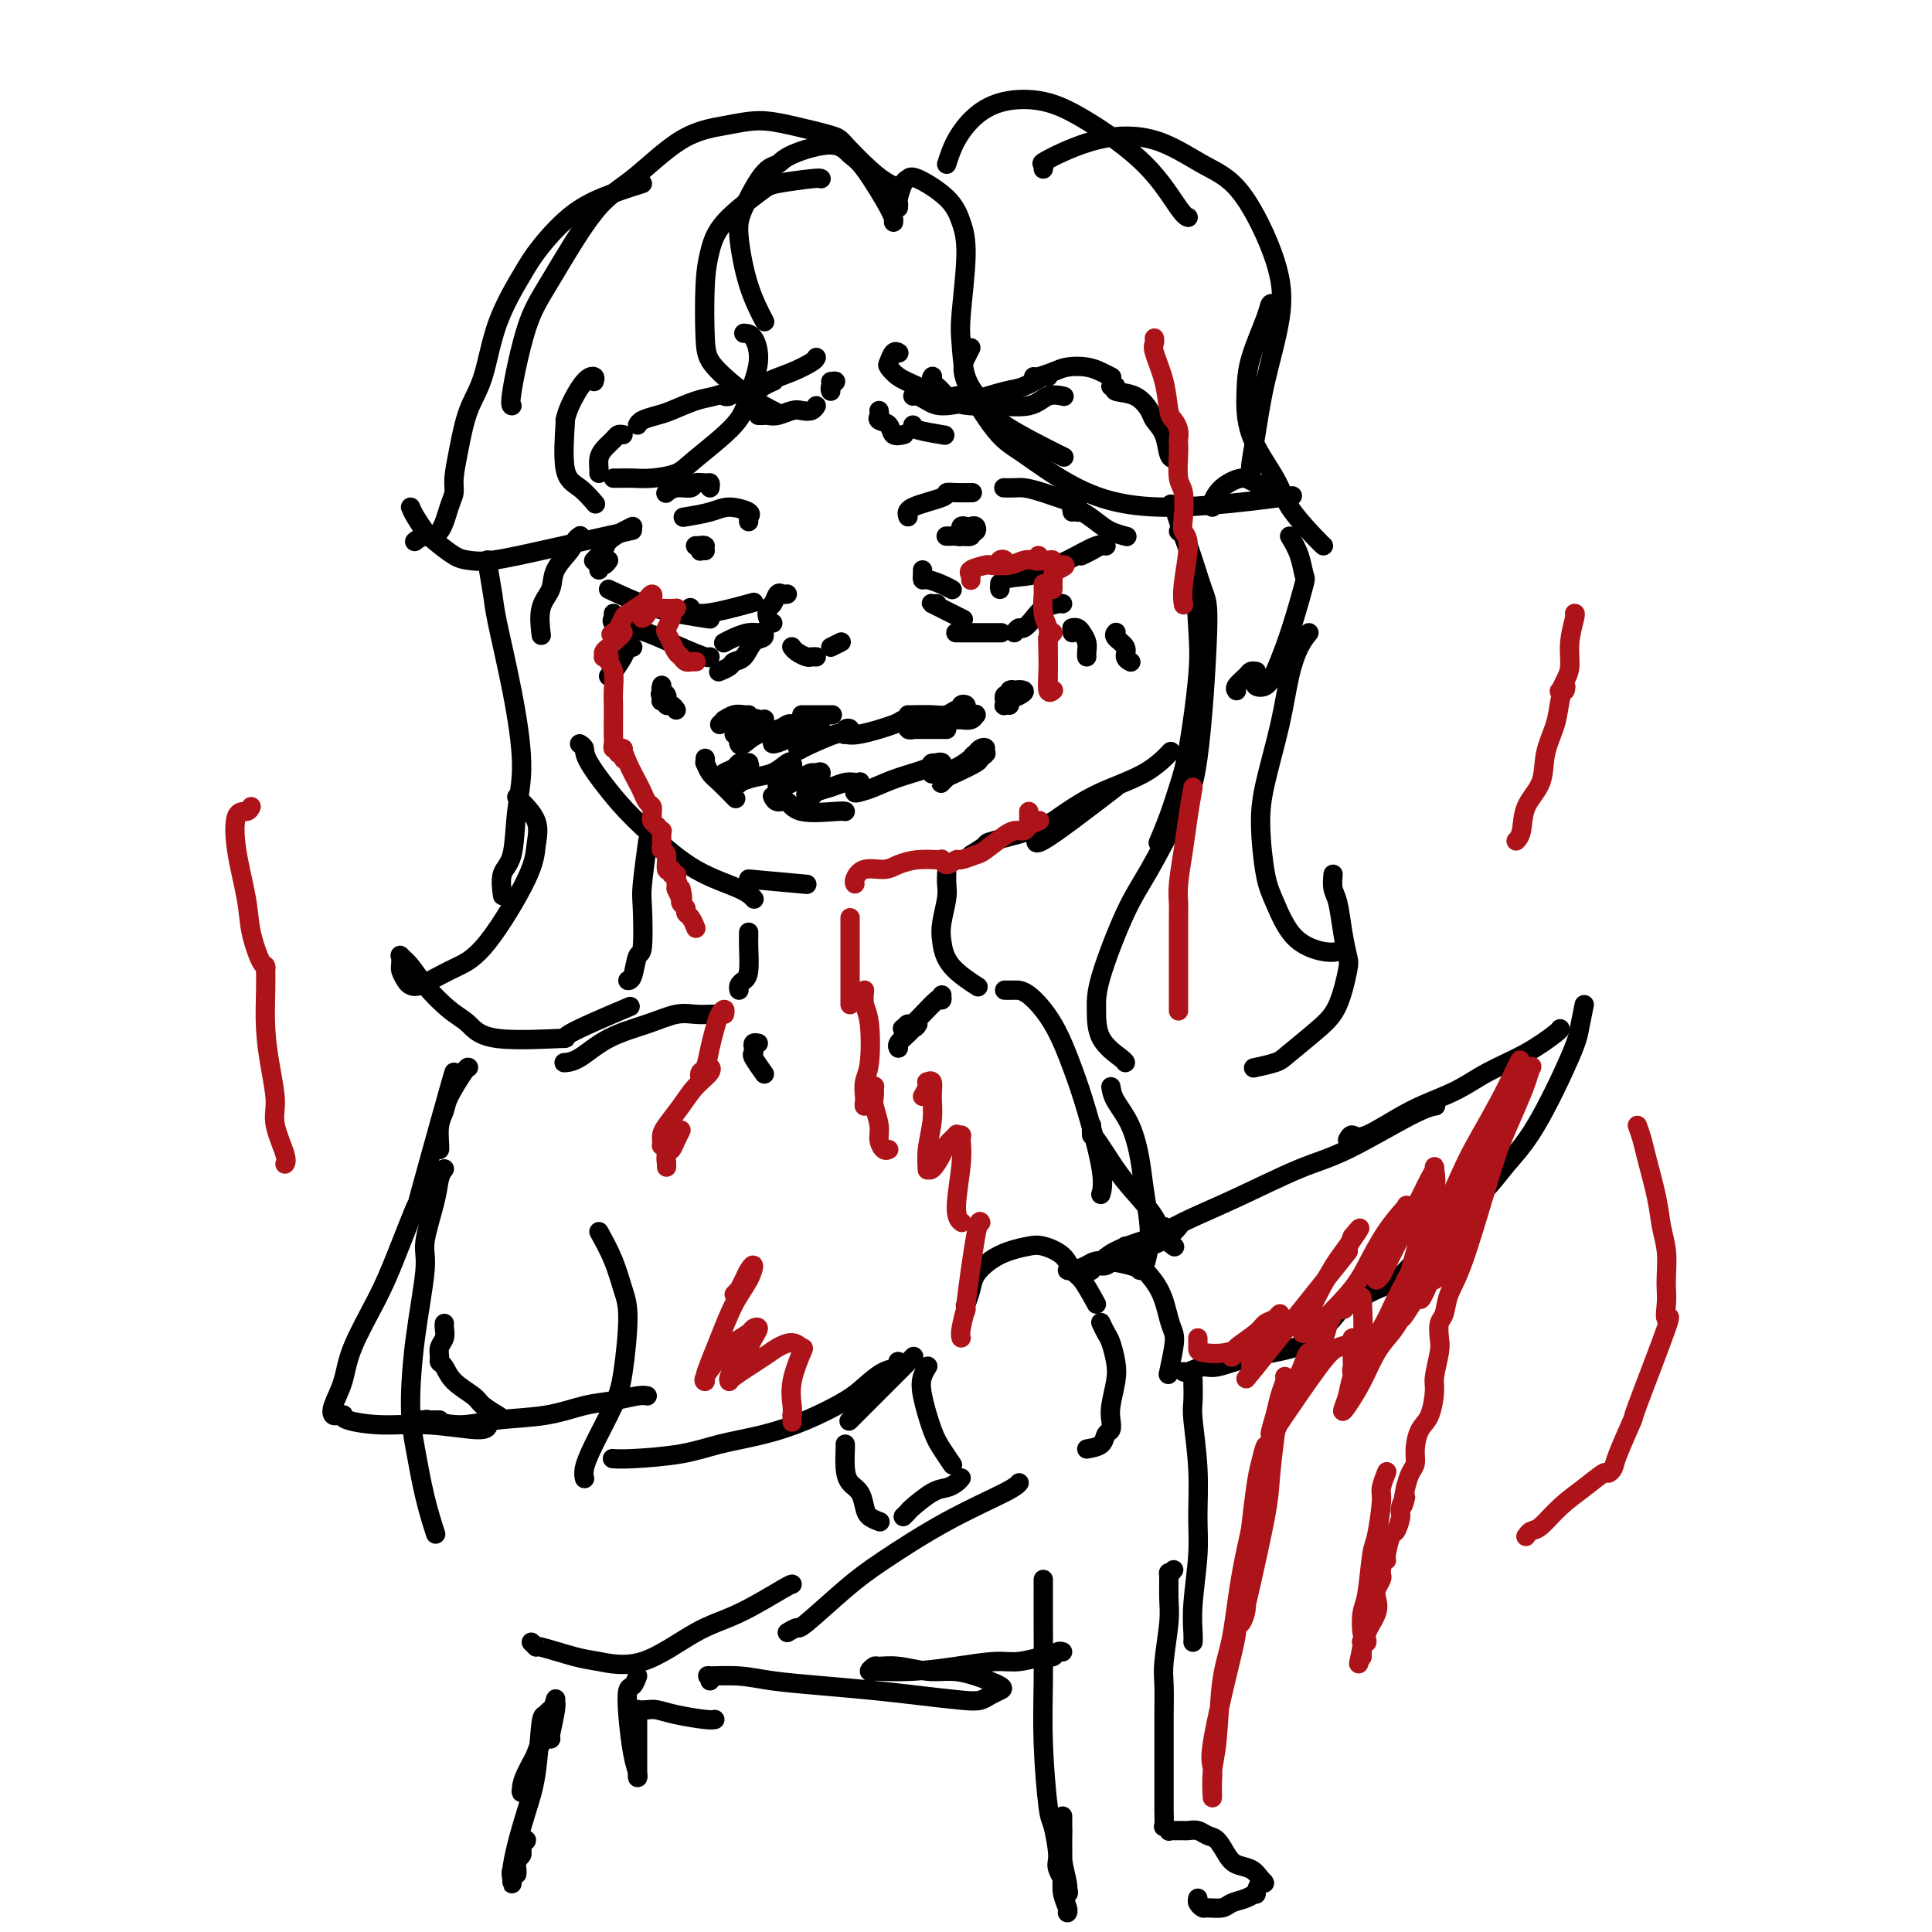 <svg viewBox='0 0 400 400' version='1.1' xmlns='http://www.w3.org/2000/svg' xmlns:xlink='http://www.w3.org/1999/xlink'><g fill='none' stroke='rgb(0,0,0)' stroke-width='4' stroke-linecap='round' stroke-linejoin='round'><path d='M189,82c0.252,-0.079 0.504,-0.158 1,0c0.496,0.158 1.237,0.552 2,1c0.763,0.448 1.549,0.950 3,1c1.451,0.050 3.566,-0.351 6,-1c2.434,-0.649 5.188,-1.547 7,-2c1.812,-0.453 2.682,-0.462 4,-1c1.318,-0.538 3.086,-1.606 4,-2c0.914,-0.394 0.976,-0.112 1,0c0.024,0.112 0.012,0.056 0,0'/><path d='M214,78c0.147,0.085 0.294,0.169 1,0c0.706,-0.169 1.972,-0.592 3,-1c1.028,-0.408 1.817,-0.803 3,-1c1.183,-0.197 2.760,-0.197 4,0c1.240,0.197 2.141,0.592 3,1c0.859,0.408 1.674,0.831 2,1c0.326,0.169 0.163,0.085 0,0'/><path d='M186,73c0.086,0.056 0.171,0.112 0,0c-0.171,-0.112 -0.599,-0.392 -1,0c-0.401,0.392 -0.775,1.458 -1,2c-0.225,0.542 -0.302,0.562 0,1c0.302,0.438 0.981,1.294 2,2c1.019,0.706 2.376,1.261 4,2c1.624,0.739 3.514,1.660 5,2c1.486,0.340 2.567,0.097 3,0c0.433,-0.097 0.216,-0.049 0,0'/><path d='M193,78c0.051,-0.067 0.102,-0.133 0,0c-0.102,0.133 -0.358,0.466 0,1c0.358,0.534 1.331,1.269 2,2c0.669,0.731 1.035,1.456 2,2c0.965,0.544 2.529,0.906 4,1c1.471,0.094 2.850,-0.080 5,0c2.150,0.080 5.071,0.413 7,0c1.929,-0.413 2.865,-1.573 4,-2c1.135,-0.427 2.467,-0.122 3,0c0.533,0.122 0.266,0.061 0,0'/><path d='M230,80c0.521,-0.104 1.042,-0.208 1,0c-0.042,0.208 -0.645,0.729 0,1c0.645,0.271 2.540,0.293 4,1c1.460,0.707 2.486,2.098 3,3c0.514,0.902 0.516,1.313 1,2c0.484,0.687 1.449,1.648 2,3c0.551,1.352 0.687,3.095 1,4c0.313,0.905 0.804,0.973 1,1c0.196,0.027 0.098,0.014 0,0'/><path d='M169,74c-0.092,0.240 -0.184,0.480 -1,1c-0.816,0.520 -2.355,1.320 -4,2c-1.645,0.680 -3.397,1.240 -5,2c-1.603,0.760 -3.057,1.720 -4,2c-0.943,0.280 -1.377,-0.121 -2,0c-0.623,0.121 -1.437,0.763 -2,1c-0.563,0.237 -0.875,0.068 -1,0c-0.125,-0.068 -0.062,-0.034 0,0'/><path d='M160,79c0.191,-0.081 0.383,-0.162 0,0c-0.383,0.162 -1.339,0.567 -2,1c-0.661,0.433 -1.027,0.893 -2,1c-0.973,0.107 -2.553,-0.140 -4,0c-1.447,0.140 -2.762,0.667 -4,1c-1.238,0.333 -2.398,0.471 -4,1c-1.602,0.529 -3.645,1.448 -5,2c-1.355,0.552 -2.023,0.735 -3,1c-0.977,0.265 -2.263,0.610 -3,1c-0.737,0.390 -0.925,0.826 -1,1c-0.075,0.174 -0.038,0.087 0,0'/><path d='M129,90c-0.362,-0.065 -0.724,-0.130 -1,0c-0.276,0.130 -0.466,0.455 -1,1c-0.534,0.545 -1.411,1.309 -2,2c-0.589,0.691 -0.890,1.310 -1,2c-0.110,0.690 -0.030,1.453 0,2c0.030,0.547 0.008,0.878 0,1c-0.008,0.122 -0.002,0.035 0,0c0.002,-0.035 0.001,-0.017 0,0'/><path d='M157,86c0.442,-0.002 0.885,-0.004 1,0c0.115,0.004 -0.097,0.015 0,0c0.097,-0.015 0.502,-0.056 1,0c0.498,0.056 1.090,0.207 2,0c0.910,-0.207 2.139,-0.774 3,-1c0.861,-0.226 1.355,-0.112 2,0c0.645,0.112 1.443,0.223 2,0c0.557,-0.223 0.873,-0.778 1,-1c0.127,-0.222 0.063,-0.111 0,0'/><path d='M172,79c0.536,-0.083 1.072,-0.166 1,0c-0.072,0.166 -0.751,0.581 -1,1c-0.249,0.419 -0.067,0.844 0,1c0.067,0.156 0.019,0.045 0,0c-0.019,-0.045 -0.010,-0.022 0,0'/><path d='M182,85c0.057,0.324 0.114,0.647 0,1c-0.114,0.353 -0.398,0.735 0,1c0.398,0.265 1.478,0.411 2,1c0.522,0.589 0.487,1.620 1,2c0.513,0.380 1.575,0.109 2,0c0.425,-0.109 0.212,-0.054 0,0'/><path d='M189,88c-0.133,0.311 -0.267,0.622 1,1c1.267,0.378 3.933,0.822 5,1c1.067,0.178 0.533,0.089 0,0'/><path d='M188,107c-0.236,-0.649 -0.473,-1.298 1,-2c1.473,-0.702 4.654,-1.456 6,-2c1.346,-0.544 0.856,-0.878 1,-1c0.144,-0.122 0.924,-0.033 2,0c1.076,0.033 2.450,0.009 3,0c0.550,-0.009 0.275,-0.005 0,0'/><path d='M208,101c0.050,0.001 0.100,0.002 0,0c-0.100,-0.002 -0.349,-0.007 0,0c0.349,0.007 1.295,0.026 2,0c0.705,-0.026 1.170,-0.098 2,0c0.830,0.098 2.027,0.367 4,1c1.973,0.633 4.724,1.632 6,2c1.276,0.368 1.079,0.105 1,0c-0.079,-0.105 -0.039,-0.053 0,0'/><path d='M222,106c-0.102,-0.548 -0.205,-1.097 0,-1c0.205,0.097 0.717,0.839 1,1c0.283,0.161 0.335,-0.258 1,0c0.665,0.258 1.941,1.193 3,2c1.059,0.807 1.900,1.487 3,2c1.100,0.513 2.457,0.861 3,1c0.543,0.139 0.271,0.070 0,0'/><path d='M191,118c-0.003,0.455 -0.005,0.909 0,1c0.005,0.091 0.019,-0.182 0,0c-0.019,0.182 -0.071,0.820 0,1c0.071,0.180 0.267,-0.096 1,0c0.733,0.096 2.005,0.564 3,1c0.995,0.436 1.713,0.839 2,1c0.287,0.161 0.144,0.081 0,0'/><path d='M207,121c-0.010,-0.170 -0.020,-0.340 0,0c0.020,0.340 0.072,1.191 0,1c-0.072,-0.191 -0.266,-1.425 1,-2c1.266,-0.575 3.991,-0.491 6,-1c2.009,-0.509 3.302,-1.611 4,-2c0.698,-0.389 0.802,-0.065 1,0c0.198,0.065 0.492,-0.129 0,0c-0.492,0.129 -1.768,0.580 -3,1c-1.232,0.420 -2.418,0.809 -3,1c-0.582,0.191 -0.558,0.185 0,0c0.558,-0.185 1.650,-0.548 3,-1c1.350,-0.452 2.959,-0.994 5,-2c2.041,-1.006 4.515,-2.476 6,-3c1.485,-0.524 1.981,-0.102 2,0c0.019,0.102 -0.438,-0.117 -1,0c-0.562,0.117 -1.228,0.570 -2,1c-0.772,0.430 -1.649,0.837 -2,1c-0.351,0.163 -0.175,0.081 0,0'/><path d='M196,111c-0.092,-0.002 -0.184,-0.004 0,0c0.184,0.004 0.642,0.015 1,0c0.358,-0.015 0.614,-0.056 1,0c0.386,0.056 0.902,0.210 1,0c0.098,-0.210 -0.222,-0.785 0,-1c0.222,-0.215 0.986,-0.072 1,0c0.014,0.072 -0.720,0.073 -1,0c-0.280,-0.073 -0.104,-0.220 0,0c0.104,0.220 0.137,0.806 0,1c-0.137,0.194 -0.442,-0.004 0,0c0.442,0.004 1.632,0.211 2,0c0.368,-0.211 -0.086,-0.841 0,-1c0.086,-0.159 0.713,0.153 1,0c0.287,-0.153 0.235,-0.769 0,-1c-0.235,-0.231 -0.651,-0.076 -1,0c-0.349,0.076 -0.629,0.073 -1,0c-0.371,-0.073 -0.831,-0.216 -1,0c-0.169,0.216 -0.045,0.790 0,1c0.045,0.210 0.012,0.057 0,0c-0.012,-0.057 -0.003,-0.016 0,0c0.003,0.016 0.002,0.008 0,0'/><path d='M155,108c-0.007,-0.417 -0.014,-0.834 0,-1c0.014,-0.166 0.050,-0.080 0,0c-0.050,0.080 -0.186,0.155 0,0c0.186,-0.155 0.693,-0.539 0,-1c-0.693,-0.461 -2.588,-1.000 -4,-1c-1.412,-0.000 -2.342,0.538 -4,1c-1.658,0.462 -4.045,0.846 -5,1c-0.955,0.154 -0.477,0.077 0,0'/><path d='M131,109c-0.530,0.251 -1.060,0.502 -2,1c-0.940,0.498 -2.291,1.244 -3,2c-0.709,0.756 -0.778,1.522 -1,2c-0.222,0.478 -0.598,0.667 -1,1c-0.402,0.333 -0.829,0.809 -1,1c-0.171,0.191 -0.085,0.095 0,0'/><path d='M126,116c-0.310,0.452 -0.619,0.905 -1,1c-0.381,0.095 -0.833,-0.167 -1,0c-0.167,0.167 -0.048,0.762 0,1c0.048,0.238 0.024,0.119 0,0'/><path d='M126,122c3.111,1.467 6.222,2.933 10,4c3.778,1.067 8.222,1.733 10,2c1.778,0.267 0.889,0.133 0,0'/><path d='M143,126c-0.071,-0.173 -0.143,-0.345 0,0c0.143,0.345 0.500,1.208 3,1c2.500,-0.208 7.143,-1.488 9,-2c1.857,-0.512 0.929,-0.256 0,0'/><path d='M146,114c-0.432,-0.030 -0.865,-0.061 -1,0c-0.135,0.061 0.027,0.212 0,0c-0.027,-0.212 -0.242,-0.789 0,-1c0.242,-0.211 0.941,-0.057 1,0c0.059,0.057 -0.523,0.015 -1,0c-0.477,-0.015 -0.851,-0.004 -1,0c-0.149,0.004 -0.075,0.002 0,0'/><path d='M163,123c-0.332,0.056 -0.664,0.113 -1,0c-0.336,-0.113 -0.675,-0.394 -1,0c-0.325,0.394 -0.637,1.465 -1,2c-0.363,0.535 -0.778,0.535 -1,1c-0.222,0.465 -0.252,1.394 0,2c0.252,0.606 0.786,0.887 1,1c0.214,0.113 0.107,0.056 0,0'/><path d='M164,134c-0.059,-0.083 -0.117,-0.166 0,0c0.117,0.166 0.410,0.580 1,1c0.590,0.420 1.478,0.844 2,1c0.522,0.156 0.679,0.042 1,0c0.321,-0.042 0.806,-0.012 1,0c0.194,0.012 0.097,0.006 0,0'/><path d='M172,134c0.833,-0.417 1.667,-0.833 2,-1c0.333,-0.167 0.167,-0.083 0,0'/><path d='M149,150c0.469,-0.453 0.938,-0.906 1,-1c0.062,-0.094 -0.285,0.171 0,0c0.285,-0.171 1.200,-0.778 2,-1c0.800,-0.222 1.485,-0.060 2,0c0.515,0.060 0.862,0.017 1,0c0.138,-0.017 0.069,-0.009 0,0'/><path d='M166,148c0.286,0.000 0.571,0.000 1,0c0.429,0.000 1.000,0.000 2,0c1.000,0.000 2.429,0.000 3,0c0.571,0.000 0.286,0.000 0,0'/><path d='M188,148c0.047,0.009 0.094,0.017 1,0c0.906,-0.017 2.673,-0.061 4,0c1.327,0.061 2.216,0.226 3,0c0.784,-0.226 1.463,-0.842 2,-1c0.537,-0.158 0.933,0.144 1,0c0.067,-0.144 -0.193,-0.732 0,-1c0.193,-0.268 0.840,-0.215 1,0c0.160,0.215 -0.167,0.594 0,1c0.167,0.406 0.829,0.841 1,1c0.171,0.159 -0.150,0.042 0,0c0.150,-0.042 0.770,-0.007 1,0c0.230,0.007 0.069,-0.012 0,0c-0.069,0.012 -0.045,0.056 0,0c0.045,-0.056 0.110,-0.212 0,0c-0.110,0.212 -0.394,0.793 -1,1c-0.606,0.207 -1.535,0.042 -2,0c-0.465,-0.042 -0.465,0.040 -1,0c-0.535,-0.040 -1.606,-0.203 -2,0c-0.394,0.203 -0.113,0.772 0,1c0.113,0.228 0.056,0.114 0,0'/><path d='M140,147c-0.309,-0.455 -0.618,-0.911 -1,-1c-0.382,-0.089 -0.838,0.188 -1,0c-0.162,-0.188 -0.029,-0.839 0,-1c0.029,-0.161 -0.045,0.170 0,0c0.045,-0.170 0.209,-0.841 0,-1c-0.209,-0.159 -0.789,0.193 -1,0c-0.211,-0.193 -0.052,-0.930 0,-1c0.052,-0.070 -0.004,0.529 0,1c0.004,0.471 0.068,0.816 0,1c-0.068,0.184 -0.267,0.207 0,0c0.267,-0.207 1.000,-0.644 1,-1c0.000,-0.356 -0.732,-0.632 -1,-1c-0.268,-0.368 -0.072,-0.827 0,-1c0.072,-0.173 0.019,-0.061 0,0c-0.019,0.061 -0.005,0.072 0,0c0.005,-0.072 0.001,-0.225 0,0c-0.001,0.225 -0.000,0.830 0,1c0.000,0.170 0.000,-0.094 0,0c-0.000,0.094 -0.000,0.547 0,1'/><path d='M137,144c-0.500,-0.500 -0.250,-0.250 0,0'/><path d='M209,146c-0.405,-0.024 -0.811,-0.048 -1,0c-0.189,0.048 -0.163,0.170 0,0c0.163,-0.170 0.461,-0.630 1,-1c0.539,-0.370 1.317,-0.650 2,-1c0.683,-0.350 1.269,-0.768 1,-1c-0.269,-0.232 -1.394,-0.276 -2,0c-0.606,0.276 -0.694,0.874 -1,1c-0.306,0.126 -0.829,-0.218 -1,0c-0.171,0.218 0.011,1.000 0,1c-0.011,0.000 -0.213,-0.781 0,-1c0.213,-0.219 0.842,0.124 1,0c0.158,-0.124 -0.153,-0.714 0,-1c0.153,-0.286 0.772,-0.269 1,0c0.228,0.269 0.065,0.791 0,1c-0.065,0.209 -0.033,0.104 0,0'/><path d='M222,131c-0.007,-0.421 -0.013,-0.843 0,-1c0.013,-0.157 0.046,-0.050 0,0c-0.046,0.050 -0.170,0.044 0,0c0.170,-0.044 0.634,-0.127 1,0c0.366,0.127 0.634,0.465 1,1c0.366,0.535 0.830,1.267 1,2c0.170,0.733 0.046,1.467 0,2c-0.046,0.533 -0.013,0.867 0,1c0.013,0.133 0.007,0.067 0,0'/><path d='M231,131c0.063,-0.067 0.126,-0.133 0,0c-0.126,0.133 -0.440,0.467 0,1c0.440,0.533 1.633,1.267 2,2c0.367,0.733 -0.094,1.467 0,2c0.094,0.533 0.741,0.867 1,1c0.259,0.133 0.129,0.067 0,0'/><path d='M131,134c-0.362,-0.144 -0.724,-0.287 -1,0c-0.276,0.287 -0.466,1.005 -1,2c-0.534,0.995 -1.413,2.268 -2,3c-0.587,0.732 -0.882,0.923 -1,1c-0.118,0.077 -0.059,0.038 0,0'/><path d='M146,157c0.021,0.474 0.041,0.947 0,1c-0.041,0.053 -0.144,-0.315 0,0c0.144,0.315 0.533,1.311 1,2c0.467,0.689 1.010,1.070 2,2c0.990,0.930 2.426,2.409 3,3c0.574,0.591 0.287,0.296 0,0'/><path d='M160,165c-0.063,-0.130 -0.126,-0.259 0,0c0.126,0.259 0.440,0.907 1,1c0.560,0.093 1.366,-0.367 2,0c0.634,0.367 1.098,1.562 3,2c1.902,0.438 5.243,0.118 7,0c1.757,-0.118 1.931,-0.034 2,0c0.069,0.034 0.035,0.017 0,0'/><path d='M196,161c-0.400,0.396 -0.800,0.793 -1,1c-0.200,0.207 -0.199,0.225 0,0c0.199,-0.225 0.597,-0.693 1,-1c0.403,-0.307 0.813,-0.454 2,-1c1.187,-0.546 3.153,-1.493 4,-2c0.847,-0.507 0.576,-0.576 1,-1c0.424,-0.424 1.544,-1.204 1,-1c-0.544,0.204 -2.751,1.391 -4,2c-1.249,0.609 -1.540,0.641 -2,1c-0.460,0.359 -1.088,1.045 -1,1c0.088,-0.045 0.891,-0.822 1,-1c0.109,-0.178 -0.475,0.243 0,0c0.475,-0.243 2.009,-1.148 3,-2c0.991,-0.852 1.439,-1.650 2,-2c0.561,-0.350 1.236,-0.251 1,0c-0.236,0.251 -1.383,0.655 -2,1c-0.617,0.345 -0.705,0.631 -1,1c-0.295,0.369 -0.799,0.820 -1,1c-0.201,0.180 -0.101,0.090 0,0'/><path d='M152,152c0.507,0.053 1.015,0.105 1,0c-0.015,-0.105 -0.552,-0.369 0,-1c0.552,-0.631 2.194,-1.630 3,-2c0.806,-0.370 0.777,-0.112 1,0c0.223,0.112 0.698,0.076 1,0c0.302,-0.076 0.431,-0.193 0,0c-0.431,0.193 -1.422,0.696 -2,1c-0.578,0.304 -0.742,0.409 -1,1c-0.258,0.591 -0.611,1.668 -1,2c-0.389,0.332 -0.813,-0.082 -1,0c-0.187,0.082 -0.138,0.659 0,1c0.138,0.341 0.366,0.444 1,0c0.634,-0.444 1.673,-1.437 3,-2c1.327,-0.563 2.942,-0.698 4,-1c1.058,-0.302 1.560,-0.772 2,-1c0.440,-0.228 0.820,-0.215 1,0c0.180,0.215 0.161,0.630 0,1c-0.161,0.370 -0.464,0.694 -1,1c-0.536,0.306 -1.304,0.593 -2,1c-0.696,0.407 -1.321,0.933 -1,1c0.321,0.067 1.586,-0.324 3,-1c1.414,-0.676 2.975,-1.637 4,-2c1.025,-0.363 1.512,-0.128 2,0c0.488,0.128 0.978,0.150 1,0c0.022,-0.150 -0.422,-0.471 -1,0c-0.578,0.471 -1.289,1.736 -2,3'/><path d='M167,154c-1.006,0.704 -2.020,0.964 -2,1c0.020,0.036 1.076,-0.151 1,0c-0.076,0.151 -1.284,0.642 0,0c1.284,-0.642 5.058,-2.417 7,-3c1.942,-0.583 2.050,0.025 2,0c-0.050,-0.025 -0.257,-0.685 0,-1c0.257,-0.315 0.980,-0.287 1,0c0.020,0.287 -0.662,0.834 -1,1c-0.338,0.166 -0.332,-0.048 0,0c0.332,0.048 0.989,0.357 3,0c2.011,-0.357 5.376,-1.379 7,-2c1.624,-0.621 1.508,-0.842 2,-1c0.492,-0.158 1.591,-0.253 2,0c0.409,0.253 0.127,0.852 0,1c-0.127,0.148 -0.098,-0.157 0,0c0.098,0.157 0.266,0.774 0,1c-0.266,0.226 -0.965,0.061 -1,0c-0.035,-0.061 0.593,-0.016 1,0c0.407,0.016 0.592,0.004 1,0c0.408,-0.004 1.037,-0.001 2,0c0.963,0.001 2.258,0.000 3,0c0.742,-0.000 0.931,-0.000 1,0c0.069,0.000 0.020,0.000 0,0c-0.020,-0.000 -0.010,-0.000 0,0'/><path d='M149,161c0.221,-0.340 0.441,-0.679 1,-1c0.559,-0.321 1.456,-0.623 2,-1c0.544,-0.377 0.736,-0.830 1,-1c0.264,-0.170 0.599,-0.058 1,0c0.401,0.058 0.867,0.062 1,0c0.133,-0.062 -0.069,-0.189 0,0c0.069,0.189 0.409,0.692 0,1c-0.409,0.308 -1.566,0.419 -2,1c-0.434,0.581 -0.146,1.632 0,2c0.146,0.368 0.151,0.053 0,0c-0.151,-0.053 -0.457,0.156 0,0c0.457,-0.156 1.678,-0.679 3,-1c1.322,-0.321 2.743,-0.442 4,-1c1.257,-0.558 2.348,-1.554 3,-2c0.652,-0.446 0.865,-0.341 1,0c0.135,0.341 0.194,0.918 0,1c-0.194,0.082 -0.640,-0.330 -1,0c-0.360,0.330 -0.633,1.402 -1,2c-0.367,0.598 -0.827,0.720 -1,1c-0.173,0.280 -0.058,0.716 0,1c0.058,0.284 0.059,0.414 1,0c0.941,-0.414 2.824,-1.372 4,-2c1.176,-0.628 1.647,-0.925 2,-1c0.353,-0.075 0.590,0.073 1,0c0.410,-0.073 0.995,-0.366 1,0c0.005,0.366 -0.570,1.390 -1,2c-0.430,0.610 -0.715,0.805 -1,1'/><path d='M168,163c-0.367,0.633 -0.783,0.717 -1,1c-0.217,0.283 -0.234,0.766 0,1c0.234,0.234 0.721,0.220 1,0c0.279,-0.220 0.352,-0.647 1,-1c0.648,-0.353 1.873,-0.632 3,-1c1.127,-0.368 2.158,-0.827 3,-1c0.842,-0.173 1.495,-0.061 2,0c0.505,0.061 0.863,0.073 1,0c0.137,-0.073 0.052,-0.229 0,0c-0.052,0.229 -0.073,0.844 0,1c0.073,0.156 0.239,-0.146 0,0c-0.239,0.146 -0.883,0.740 -1,1c-0.117,0.260 0.292,0.185 1,0c0.708,-0.185 1.715,-0.480 3,-1c1.285,-0.520 2.849,-1.266 5,-2c2.151,-0.734 4.888,-1.457 6,-2c1.112,-0.543 0.599,-0.905 1,-1c0.401,-0.095 1.716,0.078 2,0c0.284,-0.078 -0.462,-0.406 -1,0c-0.538,0.406 -0.868,1.544 -1,2c-0.132,0.456 -0.066,0.228 0,0'/><path d='M123,79c0.144,-0.411 0.288,-0.822 0,-1c-0.288,-0.178 -1.008,-0.122 -2,1c-0.992,1.122 -2.258,3.310 -3,5c-0.742,1.690 -0.962,2.881 -1,3c-0.038,0.119 0.106,-0.833 0,1c-0.106,1.833 -0.461,6.450 0,9c0.461,2.550 1.740,3.033 3,4c1.260,0.967 2.503,2.419 3,3c0.497,0.581 0.249,0.290 0,0'/><path d='M120,111c0.106,-0.078 0.213,-0.156 0,0c-0.213,0.156 -0.744,0.546 -1,1c-0.256,0.454 -0.237,0.974 -1,2c-0.763,1.026 -2.310,2.560 -3,4c-0.690,1.440 -0.525,2.788 -1,4c-0.475,1.212 -1.589,2.288 -2,4c-0.411,1.712 -0.117,4.061 0,5c0.117,0.939 0.059,0.470 0,0'/><path d='M120,154c0.449,0.282 0.899,0.564 1,1c0.101,0.436 -0.146,1.026 1,3c1.146,1.974 3.684,5.331 6,8c2.316,2.669 4.411,4.649 7,7c2.589,2.351 5.673,5.074 9,7c3.327,1.926 6.896,3.057 9,4c2.104,0.943 2.744,1.698 3,2c0.256,0.302 0.128,0.151 0,0'/><path d='M155,182c4.583,0.417 9.167,0.833 11,1c1.833,0.167 0.917,0.083 0,0'/><path d='M201,177c1.299,-0.795 2.597,-1.590 3,-2c0.403,-0.410 -0.091,-0.436 2,-1c2.091,-0.564 6.767,-1.667 10,-3c3.233,-1.333 5.024,-2.897 7,-4c1.976,-1.103 4.136,-1.744 5,-2c0.864,-0.256 0.432,-0.128 0,0'/><path d='M231,163c-6.228,4.780 -12.456,9.561 -15,11c-2.544,1.439 -1.402,-0.463 0,-2c1.402,-1.537 3.066,-2.710 5,-4c1.934,-1.290 4.137,-2.696 7,-4c2.863,-1.304 6.386,-2.505 9,-4c2.614,-1.495 4.318,-3.284 5,-4c0.682,-0.716 0.341,-0.358 0,0'/><path d='M251,105c-0.119,-0.148 -0.238,-0.296 0,-1c0.238,-0.704 0.834,-1.964 2,-3c1.166,-1.036 2.901,-1.847 4,-2c1.099,-0.153 1.563,0.351 3,1c1.437,0.649 3.849,1.444 5,2c1.151,0.556 1.043,0.873 1,1c-0.043,0.127 -0.022,0.063 0,0'/><path d='M267,111c0.745,1.252 1.490,2.504 2,4c0.510,1.496 0.786,3.236 1,4c0.214,0.764 0.367,0.552 0,2c-0.367,1.448 -1.255,4.557 -2,7c-0.745,2.443 -1.347,4.221 -2,6c-0.653,1.779 -1.356,3.559 -2,5c-0.644,1.441 -1.230,2.544 -2,3c-0.770,0.456 -1.723,0.266 -2,0c-0.277,-0.266 0.122,-0.607 0,-1c-0.122,-0.393 -0.764,-0.836 -1,-1c-0.236,-0.164 -0.068,-0.047 0,0c0.068,0.047 0.034,0.023 0,0'/><path d='M260,139c0.099,0.016 0.198,0.032 0,0c-0.198,-0.032 -0.694,-0.114 -1,0c-0.306,0.114 -0.422,0.422 -1,1c-0.578,0.578 -1.617,1.425 -2,2c-0.383,0.575 -0.109,0.879 0,1c0.109,0.121 0.055,0.061 0,0'/><path d='M147,101c0.055,-0.431 0.111,-0.863 0,-1c-0.111,-0.137 -0.387,0.019 -1,0c-0.613,-0.019 -1.562,-0.215 -2,0c-0.438,0.215 -0.365,0.841 -1,1c-0.635,0.159 -1.979,-0.150 -3,0c-1.021,0.150 -1.720,0.757 -2,1c-0.280,0.243 -0.140,0.121 0,0'/><path d='M127,127c-0.019,0.446 -0.038,0.891 0,1c0.038,0.109 0.133,-0.119 0,0c-0.133,0.119 -0.495,0.586 0,1c0.495,0.414 1.845,0.776 3,1c1.155,0.224 2.113,0.309 4,1c1.887,0.691 4.702,1.989 7,3c2.298,1.011 4.080,1.734 5,2c0.920,0.266 0.977,0.076 1,0c0.023,-0.076 0.011,-0.038 0,0'/><path d='M150,133c-0.150,0.082 -0.300,0.165 0,0c0.300,-0.165 1.049,-0.577 2,-1c0.951,-0.423 2.105,-0.859 3,-1c0.895,-0.141 1.530,0.011 2,0c0.470,-0.011 0.774,-0.186 1,0c0.226,0.186 0.374,0.732 0,1c-0.374,0.268 -1.270,0.258 -2,1c-0.730,0.742 -1.292,2.238 -2,3c-0.708,0.762 -1.561,0.792 -2,1c-0.439,0.208 -0.464,0.594 -1,1c-0.536,0.406 -1.582,0.830 -2,1c-0.418,0.170 -0.209,0.085 0,0'/><path d='M199,131c-0.695,0.000 -1.391,0.000 -1,0c0.391,0.000 1.868,0.000 3,0c1.132,0.000 1.920,0.000 3,0c1.080,0.000 2.451,0.000 3,0c0.549,-0.000 0.274,0.000 0,0'/><path d='M210,131c0.360,-0.469 0.720,-0.939 1,-1c0.280,-0.061 0.482,0.285 1,0c0.518,-0.285 1.354,-1.201 2,-2c0.646,-0.799 1.101,-1.482 2,-2c0.899,-0.518 2.242,-0.870 3,-1c0.758,-0.130 0.931,-0.037 1,0c0.069,0.037 0.035,0.019 0,0'/><path d='M194,125c-0.394,0.014 -0.788,0.029 -1,0c-0.212,-0.029 -0.242,-0.100 0,0c0.242,0.100 0.758,0.373 2,1c1.242,0.627 3.212,1.608 4,2c0.788,0.392 0.394,0.196 0,0'/><path d='M185,46c0.069,-0.433 0.138,-0.867 -1,-3c-1.138,-2.133 -3.484,-5.966 -5,-8c-1.516,-2.034 -2.204,-2.270 -3,-3c-0.796,-0.730 -1.702,-1.952 -4,-2c-2.298,-0.048 -5.990,1.080 -8,2c-2.010,0.920 -2.338,1.632 -3,2c-0.662,0.368 -1.659,0.390 -3,2c-1.341,1.610 -3.028,4.807 -4,7c-0.972,2.193 -1.230,3.382 -1,6c0.230,2.618 0.946,6.666 2,10c1.054,3.334 2.444,5.952 3,7c0.556,1.048 0.278,0.524 0,0'/><path d='M170,37c-0.123,-0.091 -0.246,-0.182 -2,0c-1.754,0.182 -5.139,0.636 -7,1c-1.861,0.364 -2.198,0.638 -4,2c-1.802,1.362 -5.070,3.811 -7,6c-1.930,2.189 -2.524,4.119 -3,6c-0.476,1.881 -0.834,3.713 -1,7c-0.166,3.287 -0.138,8.030 0,11c0.138,2.970 0.388,4.167 2,6c1.612,1.833 4.588,4.301 7,6c2.412,1.699 4.261,2.628 5,3c0.739,0.372 0.370,0.186 0,0'/><path d='M154,69c0.680,0.034 1.360,0.067 2,1c0.640,0.933 1.240,2.764 1,5c-0.240,2.236 -1.320,4.876 -2,7c-0.680,2.124 -0.961,3.732 -3,6c-2.039,2.268 -5.835,5.196 -8,7c-2.165,1.804 -2.699,2.483 -4,3c-1.301,0.517 -3.368,0.870 -5,1c-1.632,0.130 -2.829,0.035 -4,0c-1.171,-0.035 -2.315,-0.009 -3,0c-0.685,0.009 -0.910,0.003 -1,0c-0.090,-0.003 -0.045,-0.001 0,0'/><path d='M186,40c0.143,-0.363 0.286,-0.726 0,-1c-0.286,-0.274 -1.001,-0.458 -2,-1c-0.999,-0.542 -2.281,-1.442 -4,-3c-1.719,-1.558 -3.874,-3.774 -5,-5c-1.126,-1.226 -1.223,-1.463 -3,-2c-1.777,-0.537 -5.232,-1.375 -8,-2c-2.768,-0.625 -4.847,-1.037 -7,-1c-2.153,0.037 -4.378,0.521 -7,1c-2.622,0.479 -5.639,0.951 -9,3c-3.361,2.049 -7.066,5.673 -10,8c-2.934,2.327 -5.098,3.355 -8,7c-2.902,3.645 -6.543,9.905 -9,14c-2.457,4.095 -3.731,6.026 -5,10c-1.269,3.974 -2.534,9.993 -3,13c-0.466,3.007 -0.133,3.002 0,3c0.133,-0.002 0.067,-0.001 0,0'/><path d='M133,38c-1.819,0.572 -3.639,1.144 -6,2c-2.361,0.856 -5.265,1.995 -8,4c-2.735,2.005 -5.303,4.875 -7,7c-1.697,2.125 -2.524,3.505 -4,6c-1.476,2.495 -3.601,6.107 -5,10c-1.399,3.893 -2.073,8.068 -3,11c-0.927,2.932 -2.107,4.620 -3,7c-0.893,2.380 -1.498,5.451 -2,8c-0.502,2.549 -0.900,4.577 -1,6c-0.100,1.423 0.099,2.241 0,3c-0.099,0.759 -0.496,1.457 -1,3c-0.504,1.543 -1.114,3.929 -2,5c-0.886,1.071 -2.046,0.827 -3,1c-0.954,0.173 -1.701,0.764 -2,1c-0.299,0.236 -0.149,0.118 0,0'/><path d='M85,105c0.229,0.544 0.458,1.088 1,2c0.542,0.912 1.395,2.194 2,3c0.605,0.806 0.960,1.138 2,2c1.040,0.862 2.765,2.254 4,3c1.235,0.746 1.978,0.848 3,1c1.022,0.152 2.321,0.356 5,0c2.679,-0.356 6.739,-1.271 10,-2c3.261,-0.729 5.724,-1.273 9,-2c3.276,-0.727 7.365,-1.636 9,-2c1.635,-0.364 0.818,-0.182 0,0'/><path d='M186,43c0.023,-0.394 0.047,-0.788 0,-1c-0.047,-0.212 -0.164,-0.242 0,-1c0.164,-0.758 0.611,-2.245 1,-3c0.389,-0.755 0.722,-0.779 1,-1c0.278,-0.221 0.502,-0.639 2,0c1.498,0.639 4.272,2.334 6,4c1.728,1.666 2.412,3.302 3,5c0.588,1.698 1.081,3.458 1,7c-0.081,3.542 -0.735,8.867 -1,12c-0.265,3.133 -0.139,4.073 0,6c0.139,1.927 0.291,4.839 1,7c0.709,2.161 1.973,3.569 3,5c1.027,1.431 1.815,2.885 5,5c3.185,2.115 8.767,4.890 11,6c2.233,1.110 1.116,0.555 0,0'/><path d='M201,72c-0.272,0.554 -0.544,1.109 -1,2c-0.456,0.891 -1.095,2.119 0,5c1.095,2.881 3.922,7.416 6,10c2.078,2.584 3.405,3.217 6,5c2.595,1.783 6.459,4.715 11,7c4.541,2.285 9.761,3.923 18,4c8.239,0.077 19.497,-1.407 24,-2c4.503,-0.593 2.252,-0.297 0,0'/><path d='M196,34c0.523,-1.633 1.046,-3.267 2,-5c0.954,-1.733 2.339,-3.567 4,-5c1.661,-1.433 3.596,-2.465 6,-3c2.404,-0.535 5.275,-0.574 8,0c2.725,0.574 5.305,1.762 9,4c3.695,2.238 8.506,5.528 12,9c3.494,3.472 5.671,7.127 7,9c1.329,1.873 1.808,1.964 2,2c0.192,0.036 0.096,0.018 0,0'/><path d='M216,35c0.111,-0.422 0.222,-0.843 0,-1c-0.222,-0.157 -0.775,-0.049 1,-1c1.775,-0.951 5.880,-2.961 10,-4c4.120,-1.039 8.255,-1.106 12,0c3.745,1.106 7.099,3.386 10,5c2.901,1.614 5.349,2.562 8,6c2.651,3.438 5.505,9.365 7,14c1.495,4.635 1.630,7.978 1,12c-0.630,4.022 -2.025,8.724 -3,13c-0.975,4.276 -1.529,8.125 -2,11c-0.471,2.875 -0.857,4.774 -1,6c-0.143,1.226 -0.041,1.779 0,2c0.041,0.221 0.020,0.111 0,0'/><path d='M264,63c-0.393,-0.139 -0.786,-0.278 -1,0c-0.214,0.278 -0.251,0.972 -1,3c-0.749,2.028 -2.212,5.390 -3,8c-0.788,2.610 -0.902,4.467 -1,7c-0.098,2.533 -0.180,5.740 1,9c1.180,3.260 3.623,6.572 5,9c1.377,2.428 1.689,3.970 3,6c1.311,2.030 3.622,4.546 5,6c1.378,1.454 1.822,1.844 2,2c0.178,0.156 0.089,0.078 0,0'/><path d='M242,105c0.250,-0.551 0.499,-1.101 1,0c0.501,1.101 1.253,3.854 2,6c0.747,2.146 1.490,3.685 2,7c0.510,3.315 0.786,8.405 1,12c0.214,3.595 0.365,5.696 0,10c-0.365,4.304 -1.247,10.811 -2,15c-0.753,4.189 -1.377,6.061 -2,8c-0.623,1.939 -1.245,3.945 -2,6c-0.755,2.055 -1.644,4.159 -2,5c-0.356,0.841 -0.178,0.421 0,0'/><path d='M244,110c0.546,0.331 1.093,0.662 2,3c0.907,2.338 2.175,6.683 3,9c0.825,2.317 1.205,2.608 1,9c-0.205,6.392 -0.997,18.887 -2,26c-1.003,7.113 -2.216,8.844 -4,12c-1.784,3.156 -4.138,7.736 -6,11c-1.862,3.264 -3.231,5.210 -5,9c-1.769,3.790 -3.938,9.422 -5,13c-1.062,3.578 -1.017,5.102 -1,7c0.017,1.898 0.004,4.168 1,6c0.996,1.832 2.999,3.224 4,4c1.001,0.776 1.000,0.936 1,1c-0.000,0.064 -0.000,0.032 0,0'/><path d='M271,131c-0.658,0.809 -1.315,1.618 -2,3c-0.685,1.382 -1.396,3.339 -2,6c-0.604,2.661 -1.099,6.028 -2,10c-0.901,3.972 -2.207,8.548 -3,12c-0.793,3.452 -1.072,5.780 -1,9c0.072,3.220 0.496,7.332 1,10c0.504,2.668 1.088,3.892 2,6c0.912,2.108 2.152,5.101 4,7c1.848,1.899 4.305,2.704 6,3c1.695,0.296 2.627,0.085 3,0c0.373,-0.085 0.186,-0.042 0,0'/><path d='M276,181c-0.090,1.073 -0.181,2.145 0,3c0.181,0.855 0.632,1.491 1,3c0.368,1.509 0.653,3.889 1,6c0.347,2.111 0.756,3.952 1,5c0.244,1.048 0.325,1.303 0,3c-0.325,1.697 -1.054,4.837 -2,7c-0.946,2.163 -2.107,3.350 -4,5c-1.893,1.650 -4.518,3.762 -6,5c-1.482,1.238 -1.822,1.603 -3,2c-1.178,0.397 -3.194,0.828 -4,1c-0.806,0.172 -0.403,0.086 0,0'/><path d='M101,116c0.027,0.043 0.055,0.086 0,0c-0.055,-0.086 -0.192,-0.301 0,1c0.192,1.301 0.714,4.118 1,6c0.286,1.882 0.338,2.829 1,6c0.662,3.171 1.935,8.566 3,14c1.065,5.434 1.921,10.907 2,15c0.079,4.093 -0.620,6.807 -1,10c-0.380,3.193 -0.442,6.866 -1,9c-0.558,2.134 -1.612,2.728 -2,4c-0.388,1.272 -0.111,3.220 0,4c0.111,0.780 0.055,0.390 0,0'/><path d='M107,165c1.684,1.664 3.367,3.328 4,5c0.633,1.672 0.214,3.354 0,5c-0.214,1.646 -0.225,3.258 -2,7c-1.775,3.742 -5.316,9.616 -8,13c-2.684,3.384 -4.512,4.278 -6,5c-1.488,0.722 -2.637,1.273 -4,2c-1.363,0.727 -2.940,1.631 -4,2c-1.060,0.369 -1.605,0.204 -2,0c-0.395,-0.204 -0.642,-0.446 -1,-1c-0.358,-0.554 -0.827,-1.418 -1,-2c-0.173,-0.582 -0.049,-0.880 0,-1c0.049,-0.120 0.025,-0.060 0,0'/><path d='M83,200c-0.012,-0.320 -0.024,-0.639 0,-1c0.024,-0.361 0.085,-0.763 0,-1c-0.085,-0.237 -0.315,-0.308 0,0c0.315,0.308 1.176,0.994 2,2c0.824,1.006 1.612,2.332 3,4c1.388,1.668 3.376,3.678 5,5c1.624,1.322 2.882,1.958 4,3c1.118,1.042 2.095,2.492 6,3c3.905,0.508 10.737,0.074 13,0c2.263,-0.074 -0.045,0.211 2,-1c2.045,-1.211 8.441,-3.917 11,-5c2.559,-1.083 1.279,-0.541 0,0'/><path d='M134,175c0.111,-0.817 0.223,-1.634 0,0c-0.223,1.634 -0.780,5.720 -1,8c-0.220,2.280 -0.101,2.755 0,5c0.101,2.245 0.185,6.262 0,8c-0.185,1.738 -0.637,1.198 -1,2c-0.363,0.802 -0.636,2.947 -1,4c-0.364,1.053 -0.818,1.015 -1,1c-0.182,-0.015 -0.091,-0.008 0,0'/><path d='M155,193c0.006,0.333 0.012,0.666 0,1c-0.012,0.334 -0.042,0.667 0,2c0.042,1.333 0.155,3.664 0,5c-0.155,1.336 -0.578,1.678 -1,2c-0.422,0.322 -0.844,0.625 -1,1c-0.156,0.375 -0.044,0.821 0,1c0.044,0.179 0.022,0.089 0,0'/><path d='M196,181c0.008,-0.170 0.015,-0.339 0,0c-0.015,0.339 -0.054,1.188 0,2c0.054,0.812 0.201,1.588 0,3c-0.201,1.412 -0.751,3.461 -1,5c-0.249,1.539 -0.196,2.570 0,4c0.196,1.430 0.537,3.260 2,5c1.463,1.740 4.048,3.392 5,4c0.952,0.608 0.272,0.174 0,0c-0.272,-0.174 -0.136,-0.087 0,0'/><path d='M149,210c-0.593,-0.012 -1.185,-0.024 -2,0c-0.815,0.024 -1.852,0.083 -3,0c-1.148,-0.083 -2.406,-0.310 -4,0c-1.594,0.310 -3.524,1.155 -6,2c-2.476,0.845 -5.499,1.690 -8,3c-2.501,1.310 -4.481,3.083 -6,4c-1.519,0.917 -2.577,0.976 -3,1c-0.423,0.024 -0.212,0.012 0,0'/><path d='M97,221c-0.105,-0.069 -0.210,-0.138 -1,1c-0.790,1.138 -2.264,3.482 -3,5c-0.736,1.518 -0.733,2.211 -1,3c-0.267,0.789 -0.804,1.675 -1,3c-0.196,1.325 -0.053,3.087 0,4c0.053,0.913 0.015,0.975 0,1c-0.015,0.025 -0.008,0.012 0,0'/><path d='M92,242c-0.374,0.496 -0.748,0.993 -1,2c-0.252,1.007 -0.384,2.525 -1,5c-0.616,2.475 -1.718,5.907 -2,8c-0.282,2.093 0.256,2.847 0,6c-0.256,3.153 -1.305,8.706 -2,14c-0.695,5.294 -1.037,10.330 -1,14c0.037,3.670 0.453,5.973 1,9c0.547,3.027 1.224,6.776 2,10c0.776,3.224 1.650,5.921 2,7c0.350,1.079 0.175,0.539 0,0'/><path d='M110,340c0.495,0.478 0.991,0.957 1,1c0.009,0.043 -0.468,-0.348 1,0c1.468,0.348 4.880,1.435 7,2c2.120,0.565 2.946,0.606 5,1c2.054,0.394 5.335,1.139 9,0c3.665,-1.139 7.714,-4.161 11,-6c3.286,-1.839 5.809,-2.493 9,-4c3.191,-1.507 7.052,-3.867 9,-5c1.948,-1.133 1.985,-1.038 2,-1c0.015,0.038 0.007,0.019 0,0'/><path d='M163,338c0.818,-0.487 1.637,-0.975 2,-1c0.363,-0.025 0.272,0.411 2,-1c1.728,-1.411 5.276,-4.669 8,-7c2.724,-2.331 4.625,-3.735 8,-6c3.375,-2.265 8.224,-5.391 13,-8c4.776,-2.609 9.478,-4.703 12,-6c2.522,-1.297 2.863,-1.799 3,-2c0.137,-0.201 0.068,-0.100 0,0'/><path d='M225,300c1.184,-0.214 2.369,-0.429 3,-1c0.631,-0.571 0.709,-1.500 1,-2c0.291,-0.500 0.797,-0.573 1,-1c0.203,-0.427 0.104,-1.210 0,-2c-0.104,-0.790 -0.213,-1.586 0,-3c0.213,-1.414 0.747,-3.444 1,-5c0.253,-1.556 0.225,-2.638 0,-4c-0.225,-1.362 -0.648,-3.004 -1,-4c-0.352,-0.996 -0.633,-1.345 -1,-2c-0.367,-0.655 -0.819,-1.616 -1,-2c-0.181,-0.384 -0.090,-0.192 0,0'/><path d='M227,270c-1.074,-1.962 -2.149,-3.924 -3,-5c-0.851,-1.076 -1.480,-1.267 -2,-2c-0.520,-0.733 -0.933,-2.009 -2,-3c-1.067,-0.991 -2.790,-1.696 -4,-2c-1.210,-0.304 -1.906,-0.206 -3,0c-1.094,0.206 -2.584,0.522 -4,1c-1.416,0.478 -2.758,1.120 -4,2c-1.242,0.880 -2.384,1.999 -3,3c-0.616,1.001 -0.704,1.885 -1,3c-0.296,1.115 -0.799,2.461 -1,3c-0.201,0.539 -0.101,0.269 0,0'/><path d='M192,283c-0.027,0.042 -0.054,0.083 0,0c0.054,-0.083 0.188,-0.291 0,0c-0.188,0.291 -0.698,1.080 -1,2c-0.302,0.920 -0.396,1.970 0,4c0.396,2.030 1.281,5.039 2,7c0.719,1.961 1.270,2.874 2,4c0.730,1.126 1.637,2.465 2,3c0.363,0.535 0.181,0.268 0,0'/><path d='M225,263c0.357,0.126 0.713,0.252 1,0c0.287,-0.252 0.503,-0.882 1,-1c0.497,-0.118 1.275,0.276 2,0c0.725,-0.276 1.396,-1.223 3,-2c1.604,-0.777 4.141,-1.383 6,-2c1.859,-0.617 3.039,-1.243 4,-2c0.961,-0.757 1.703,-1.645 2,-2c0.297,-0.355 0.148,-0.178 0,0'/><path d='M225,262c0.604,0.265 1.207,0.531 2,0c0.793,-0.531 1.774,-1.858 4,-3c2.226,-1.142 5.697,-2.101 8,-3c2.303,-0.899 3.438,-1.740 6,-3c2.562,-1.260 6.550,-2.940 11,-5c4.450,-2.060 9.361,-4.499 13,-6c3.639,-1.501 6.006,-2.062 10,-4c3.994,-1.938 9.614,-5.253 13,-7c3.386,-1.747 4.539,-1.928 5,-2c0.461,-0.072 0.231,-0.036 0,0'/><path d='M279,236c0.294,-0.549 0.589,-1.098 1,-1c0.411,0.098 0.940,0.842 3,0c2.060,-0.842 5.652,-3.269 9,-5c3.348,-1.731 6.452,-2.765 9,-4c2.548,-1.235 4.539,-2.671 7,-4c2.461,-1.329 5.392,-2.552 8,-4c2.608,-1.448 4.895,-3.121 6,-4c1.105,-0.879 1.030,-0.966 1,-1c-0.030,-0.034 -0.015,-0.017 0,0'/><path d='M328,208c-0.366,1.802 -0.733,3.605 -1,5c-0.267,1.395 -0.435,2.383 -2,6c-1.565,3.617 -4.529,9.865 -7,14c-2.471,4.135 -4.451,6.158 -6,8c-1.549,1.842 -2.667,3.502 -6,7c-3.333,3.498 -8.879,8.832 -12,12c-3.121,3.168 -3.816,4.169 -5,5c-1.184,0.831 -2.857,1.493 -4,2c-1.143,0.507 -1.755,0.859 -2,1c-0.245,0.141 -0.122,0.070 0,0'/><path d='M281,267c-0.036,-0.074 -0.072,-0.148 -1,1c-0.928,1.148 -2.749,3.517 -4,5c-1.251,1.483 -1.934,2.081 -3,3c-1.066,0.919 -2.517,2.159 -5,3c-2.483,0.841 -6.000,1.283 -9,2c-3.000,0.717 -5.483,1.709 -7,2c-1.517,0.291 -2.066,-0.118 -3,0c-0.934,0.118 -2.251,0.762 -3,1c-0.749,0.238 -0.928,0.068 -1,0c-0.072,-0.068 -0.036,-0.034 0,0'/><path d='M233,258c0.303,0.727 0.607,1.455 1,2c0.393,0.545 0.877,0.909 2,2c1.123,1.091 2.886,2.910 4,5c1.114,2.090 1.580,4.452 2,6c0.420,1.548 0.793,2.281 1,3c0.207,0.719 0.248,1.424 0,3c-0.248,1.576 -0.785,4.022 -1,5c-0.215,0.978 -0.107,0.489 0,0'/><path d='M236,263c-0.235,-0.287 -0.469,-0.574 -2,-1c-1.531,-0.426 -4.358,-0.990 -6,-1c-1.642,-0.010 -2.100,0.533 -3,1c-0.900,0.467 -2.242,0.856 -3,1c-0.758,0.144 -0.931,0.041 -1,0c-0.069,-0.041 -0.035,-0.021 0,0'/><path d='M189,281c0.145,-0.145 0.291,-0.291 0,0c-0.291,0.291 -1.018,1.018 -2,2c-0.982,0.982 -2.218,2.218 -3,3c-0.782,0.782 -1.110,1.110 -2,2c-0.890,0.890 -2.344,2.344 -3,3c-0.656,0.656 -0.516,0.516 -1,1c-0.484,0.484 -1.592,1.592 -2,2c-0.408,0.408 -0.117,0.117 0,0c0.117,-0.117 0.058,-0.058 0,0'/><path d='M175,299c0.016,0.050 0.032,0.100 0,1c-0.032,0.900 -0.112,2.650 0,4c0.112,1.350 0.416,2.299 1,3c0.584,0.701 1.449,1.155 2,2c0.551,0.845 0.787,2.082 1,3c0.213,0.918 0.404,1.516 1,2c0.596,0.484 1.599,0.852 2,1c0.401,0.148 0.201,0.074 0,0'/><path d='M187,314c0.410,-0.394 0.820,-0.788 1,-1c0.180,-0.212 0.129,-0.243 1,-1c0.871,-0.757 2.664,-2.242 4,-3c1.336,-0.758 2.214,-0.791 3,-1c0.786,-0.209 1.481,-0.595 2,-1c0.519,-0.405 0.863,-0.830 1,-1c0.137,-0.170 0.069,-0.085 0,0'/><path d='M186,282c-0.064,-0.103 -0.127,-0.205 0,0c0.127,0.205 0.446,0.719 0,1c-0.446,0.281 -1.655,0.330 -3,1c-1.345,0.670 -2.826,1.961 -4,3c-1.174,1.039 -2.041,1.826 -4,3c-1.959,1.174 -5.010,2.735 -8,4c-2.990,1.265 -5.919,2.234 -9,3c-3.081,0.766 -6.315,1.330 -9,2c-2.685,0.670 -4.823,1.448 -8,2c-3.177,0.552 -7.394,0.879 -10,1c-2.606,0.121 -3.602,0.034 -4,0c-0.398,-0.034 -0.199,-0.017 0,0'/><path d='M124,255c1.078,1.960 2.155,3.921 3,6c0.845,2.079 1.457,4.278 2,6c0.543,1.722 1.017,2.968 1,6c-0.017,3.032 -0.527,7.849 -1,11c-0.473,3.151 -0.911,4.634 -2,7c-1.089,2.366 -2.828,5.613 -4,8c-1.172,2.387 -1.777,3.912 -2,5c-0.223,1.088 -0.064,1.739 0,2c0.064,0.261 0.032,0.130 0,0'/><path d='M208,205c0.630,0.009 1.259,0.018 2,0c0.741,-0.018 1.593,-0.063 3,1c1.407,1.063 3.368,3.235 5,6c1.632,2.765 2.935,6.125 4,9c1.065,2.875 1.894,5.265 3,9c1.106,3.735 2.490,8.813 3,12c0.510,3.187 0.146,4.482 0,5c-0.146,0.518 -0.073,0.259 0,0'/><path d='M230,225c0.138,0.873 0.276,1.747 1,3c0.724,1.253 2.033,2.887 3,5c0.967,2.113 1.593,4.707 2,7c0.407,2.293 0.593,4.285 1,7c0.407,2.715 1.033,6.154 1,9c-0.033,2.846 -0.724,5.099 -1,6c-0.276,0.901 -0.138,0.451 0,0'/><path d='M247,287c-0.001,-0.451 -0.001,-0.902 0,-1c0.001,-0.098 0.004,0.157 0,0c-0.004,-0.157 -0.015,-0.725 0,0c0.015,0.725 0.058,2.744 0,4c-0.058,1.256 -0.215,1.748 0,4c0.215,2.252 0.804,6.263 1,10c0.196,3.737 0.000,7.201 0,10c-0.000,2.799 0.196,4.932 0,8c-0.196,3.068 -0.785,7.070 -1,10c-0.215,2.930 -0.058,4.789 0,6c0.058,1.211 0.017,1.775 0,2c-0.017,0.225 -0.008,0.113 0,0'/></g>
<g fill='none' stroke='rgb(173,20,25)' stroke-width='4' stroke-linecap='round' stroke-linejoin='round'><path d='M201,120c0.006,0.119 0.013,0.238 0,0c-0.013,-0.238 -0.044,-0.835 0,-1c0.044,-0.165 0.163,0.100 0,0c-0.163,-0.100 -0.609,-0.566 0,-1c0.609,-0.434 2.273,-0.835 3,-1c0.727,-0.165 0.516,-0.093 1,0c0.484,0.093 1.661,0.207 2,0c0.339,-0.207 -0.161,-0.735 0,-1c0.161,-0.265 0.981,-0.267 1,0c0.019,0.267 -0.764,0.803 -1,1c-0.236,0.197 0.075,0.054 0,0c-0.075,-0.054 -0.536,-0.018 -1,0c-0.464,0.018 -0.931,0.019 -1,0c-0.069,-0.019 0.258,-0.056 1,0c0.742,0.056 1.898,0.206 3,0c1.102,-0.206 2.151,-0.770 3,-1c0.849,-0.230 1.499,-0.128 2,0c0.501,0.128 0.851,0.283 1,0c0.149,-0.283 0.095,-1.004 0,-1c-0.095,0.004 -0.232,0.732 0,1c0.232,0.268 0.832,0.076 1,0c0.168,-0.076 -0.095,-0.034 0,0c0.095,0.034 0.547,0.062 1,0c0.453,-0.062 0.905,-0.212 1,0c0.095,0.212 -0.167,0.788 0,1c0.167,0.212 0.762,0.061 1,0c0.238,-0.061 0.119,-0.030 0,0'/><path d='M219,117c2.845,-0.285 0.959,0.502 0,1c-0.959,0.498 -0.989,0.708 -1,1c-0.011,0.292 -0.003,0.666 0,1c0.003,0.334 0.001,0.628 0,1c-0.001,0.372 -0.000,0.820 0,1c0.000,0.180 0.000,0.090 0,0'/><path d='M216,121c0.002,-0.110 0.004,-0.219 0,0c-0.004,0.219 -0.015,0.768 0,1c0.015,0.232 0.057,0.147 0,1c-0.057,0.853 -0.211,2.642 0,4c0.211,1.358 0.788,2.284 1,3c0.212,0.716 0.061,1.221 0,2c-0.061,0.779 -0.030,1.830 0,3c0.030,1.170 0.060,2.458 0,4c-0.060,1.542 -0.208,3.338 0,4c0.208,0.662 0.774,0.189 1,0c0.226,-0.189 0.113,-0.095 0,0'/><path d='M218,131c-0.423,0.435 -0.845,0.869 -1,1c-0.155,0.131 -0.042,-0.042 0,2c0.042,2.042 0.012,6.298 0,8c-0.012,1.702 -0.006,0.851 0,0'/><path d='M213,168c0.000,0.452 0.000,0.905 0,1c0.000,0.095 0.000,-0.167 0,0c-0.000,0.167 0.000,0.762 0,1c0.000,0.238 0.000,0.119 0,0'/><path d='M215,170c0.208,-0.081 0.416,-0.162 0,0c-0.416,0.162 -1.457,0.565 -2,1c-0.543,0.435 -0.589,0.900 -1,1c-0.411,0.100 -1.188,-0.165 -2,0c-0.812,0.165 -1.661,0.762 -2,1c-0.339,0.238 -0.170,0.119 0,0'/><path d='M210,172c-0.430,0.104 -0.860,0.209 -2,1c-1.140,0.791 -2.992,2.269 -4,3c-1.008,0.731 -1.174,0.714 -2,1c-0.826,0.286 -2.312,0.875 -3,1c-0.688,0.125 -0.576,-0.215 -1,0c-0.424,0.215 -1.382,0.986 -2,1c-0.618,0.014 -0.895,-0.729 -1,-1c-0.105,-0.271 -0.037,-0.070 0,0c0.037,0.070 0.044,0.009 0,0c-0.044,-0.009 -0.140,0.034 -1,0c-0.860,-0.034 -2.483,-0.146 -4,0c-1.517,0.146 -2.928,0.551 -4,1c-1.072,0.449 -1.804,0.944 -3,1c-1.196,0.056 -2.857,-0.325 -4,0c-1.143,0.325 -1.769,1.357 -2,2c-0.231,0.643 -0.066,0.898 0,1c0.066,0.102 0.033,0.051 0,0'/><path d='M176,190c0.000,3.405 0.000,6.810 0,8c0.000,1.190 0.000,0.165 0,1c0.000,0.835 0.000,3.530 0,5c0.000,1.470 0.000,1.714 0,2c0.000,0.286 0.000,0.616 0,1c0.000,0.384 -0.000,0.824 0,1c0.000,0.176 0.000,0.088 0,0'/><path d='M179,205c-0.105,1.031 -0.210,2.063 0,3c0.210,0.937 0.736,1.780 1,4c0.264,2.220 0.266,5.815 0,8c-0.266,2.185 -0.801,2.958 -1,4c-0.199,1.042 -0.064,2.352 0,3c0.064,0.648 0.056,0.633 0,1c-0.056,0.367 -0.159,1.116 0,1c0.159,-0.116 0.579,-1.096 1,-2c0.421,-0.904 0.844,-1.730 1,-2c0.156,-0.270 0.046,0.017 0,0c-0.046,-0.017 -0.027,-0.339 0,0c0.027,0.339 0.063,1.338 0,2c-0.063,0.662 -0.223,0.986 0,2c0.223,1.014 0.831,2.716 1,4c0.169,1.284 -0.099,2.148 0,3c0.099,0.852 0.565,1.691 1,2c0.435,0.309 0.839,0.088 1,0c0.161,-0.088 0.081,-0.044 0,0'/><path d='M191,227c0.414,-0.728 0.829,-1.455 1,-2c0.171,-0.545 0.099,-0.906 0,-1c-0.099,-0.094 -0.227,0.081 0,0c0.227,-0.081 0.807,-0.417 1,0c0.193,0.417 -0.001,1.585 0,3c0.001,1.415 0.198,3.075 0,5c-0.198,1.925 -0.792,4.114 -1,6c-0.208,1.886 -0.030,3.470 0,4c0.030,0.530 -0.089,0.005 0,0c0.089,-0.005 0.387,0.510 1,0c0.613,-0.510 1.541,-2.046 2,-3c0.459,-0.954 0.448,-1.326 1,-2c0.552,-0.674 1.666,-1.648 2,-2c0.334,-0.352 -0.111,-0.081 0,0c0.111,0.081 0.780,-0.027 1,0c0.220,0.027 -0.007,0.190 0,1c0.007,0.810 0.249,2.269 0,5c-0.249,2.731 -0.990,6.735 -1,9c-0.010,2.265 0.711,2.790 1,3c0.289,0.210 0.144,0.105 0,0'/><path d='M203,253c0.050,0.085 0.101,0.169 0,0c-0.101,-0.169 -0.353,-0.592 -1,3c-0.647,3.592 -1.690,11.197 -2,14c-0.310,2.803 0.113,0.803 0,1c-0.113,0.197 -0.761,2.592 -1,4c-0.239,1.408 -0.068,1.831 0,2c0.068,0.169 0.034,0.085 0,0'/><path d='M248,277c0.008,0.745 0.016,1.490 0,2c-0.016,0.510 -0.057,0.784 1,1c1.057,0.216 3.211,0.374 5,0c1.789,-0.374 3.211,-1.282 5,-2c1.789,-0.718 3.943,-1.248 5,-2c1.057,-0.752 1.017,-1.728 1,-2c-0.017,-0.272 -0.011,0.158 0,0c0.011,-0.158 0.029,-0.905 0,-1c-0.029,-0.095 -0.104,0.463 -1,1c-0.896,0.537 -2.614,1.055 -4,2c-1.386,0.945 -2.442,2.319 -3,3c-0.558,0.681 -0.619,0.670 -1,1c-0.381,0.330 -1.081,0.999 -1,1c0.081,0.001 0.942,-0.668 1,-1c0.058,-0.332 -0.687,-0.328 0,-1c0.687,-0.672 2.808,-2.018 4,-3c1.192,-0.982 1.457,-1.598 2,-2c0.543,-0.402 1.365,-0.590 2,-1c0.635,-0.410 1.083,-1.041 1,-1c-0.083,0.041 -0.699,0.753 -1,1c-0.301,0.247 -0.289,0.029 -1,1c-0.711,0.971 -2.147,3.130 -3,5c-0.853,1.870 -1.123,3.449 -1,4c0.123,0.551 0.638,0.073 0,1c-0.638,0.927 -2.429,3.259 1,-1c3.429,-4.259 12.077,-15.108 16,-20c3.923,-4.892 3.121,-3.826 3,-4c-0.121,-0.174 0.440,-1.587 1,-3'/><path d='M280,256c3.184,-3.934 0.643,-0.269 -1,2c-1.643,2.269 -2.388,3.143 -4,6c-1.612,2.857 -4.091,7.696 -5,10c-0.909,2.304 -0.249,2.074 0,2c0.249,-0.074 0.085,0.009 0,0c-0.085,-0.009 -0.093,-0.111 0,0c0.093,0.111 0.285,0.435 2,-1c1.715,-1.435 4.952,-4.628 7,-7c2.048,-2.372 2.905,-3.922 4,-6c1.095,-2.078 2.427,-4.682 4,-7c1.573,-2.318 3.385,-4.350 4,-5c0.615,-0.650 0.032,0.081 0,0c-0.032,-0.081 0.488,-0.973 0,0c-0.488,0.973 -1.984,3.813 -3,6c-1.016,2.187 -1.553,3.721 -2,5c-0.447,1.279 -0.806,2.303 -1,3c-0.194,0.697 -0.225,1.068 0,1c0.225,-0.068 0.704,-0.574 1,-1c0.296,-0.426 0.409,-0.772 1,-2c0.591,-1.228 1.660,-3.337 3,-6c1.340,-2.663 2.950,-5.879 4,-8c1.050,-2.121 1.540,-3.147 2,-4c0.460,-0.853 0.891,-1.532 1,-2c0.109,-0.468 -0.104,-0.725 0,0c0.104,0.725 0.526,2.430 0,5c-0.526,2.570 -2.000,6.003 -3,9c-1.000,2.997 -1.526,5.556 -2,7c-0.474,1.444 -0.897,1.773 -1,2c-0.103,0.227 0.113,0.350 1,-1c0.887,-1.350 2.443,-4.175 4,-7'/><path d='M296,257c1.810,-3.517 4.336,-9.311 6,-13c1.664,-3.689 2.467,-5.274 4,-8c1.533,-2.726 3.798,-6.593 6,-11c2.202,-4.407 4.342,-9.353 1,-1c-3.342,8.353 -12.164,30.005 -16,39c-3.836,8.995 -2.685,5.334 -3,5c-0.315,-0.334 -2.095,2.658 -3,4c-0.905,1.342 -0.933,1.035 -1,1c-0.067,-0.035 -0.172,0.201 0,0c0.172,-0.201 0.621,-0.840 1,-2c0.379,-1.160 0.688,-2.840 1,-4c0.312,-1.160 0.629,-1.801 1,-3c0.371,-1.199 0.798,-2.957 0,-2c-0.798,0.957 -2.820,4.629 -4,7c-1.180,2.371 -1.517,3.441 -3,6c-1.483,2.559 -4.110,6.607 -5,8c-0.890,1.393 -0.042,0.130 0,0c0.042,-0.130 -0.721,0.872 -1,1c-0.279,0.128 -0.075,-0.619 0,-1c0.075,-0.381 0.021,-0.394 0,-1c-0.021,-0.606 -0.011,-1.803 0,-3'/><path d='M280,279c-0.193,-1.123 -0.176,-1.932 0,-2c0.176,-0.068 0.512,0.605 0,1c-0.512,0.395 -1.871,0.511 -3,1c-1.129,0.489 -2.027,1.352 -4,4c-1.973,2.648 -5.022,7.081 -7,10c-1.978,2.919 -2.884,4.323 -3,4c-0.116,-0.323 0.558,-2.374 1,-4c0.442,-1.626 0.651,-2.827 1,-4c0.349,-1.173 0.837,-2.317 1,-3c0.163,-0.683 0.002,-0.903 0,-1c-0.002,-0.097 0.156,-0.069 0,1c-0.156,1.069 -0.627,3.180 -1,5c-0.373,1.820 -0.649,3.350 -1,6c-0.351,2.650 -0.777,6.418 -1,9c-0.223,2.582 -0.243,3.976 -1,8c-0.757,4.024 -2.251,10.678 -3,14c-0.749,3.322 -0.751,3.311 -1,4c-0.249,0.689 -0.743,2.077 -1,3c-0.257,0.923 -0.276,1.382 0,1c0.276,-0.382 0.847,-1.605 1,-3c0.153,-1.395 -0.114,-2.962 0,-6c0.114,-3.038 0.608,-7.546 1,-11c0.392,-3.454 0.683,-5.853 1,-8c0.317,-2.147 0.662,-4.042 1,-5c0.338,-0.958 0.669,-0.979 1,-1'/><path d='M262,302c0.599,-5.233 -0.402,-1.816 -1,1c-0.598,2.816 -0.792,5.031 -1,7c-0.208,1.969 -0.431,3.693 -1,7c-0.569,3.307 -1.483,8.197 -2,12c-0.517,3.803 -0.636,6.518 -1,9c-0.364,2.482 -0.973,4.731 -2,9c-1.027,4.269 -2.471,10.557 -3,14c-0.529,3.443 -0.141,4.040 0,5c0.141,0.960 0.037,2.281 0,3c-0.037,0.719 -0.007,0.836 0,1c0.007,0.164 -0.010,0.377 0,1c0.010,0.623 0.047,1.657 0,1c-0.047,-0.657 -0.180,-3.004 0,-5c0.180,-1.996 0.671,-3.641 1,-7c0.329,-3.359 0.496,-8.431 1,-12c0.504,-3.569 1.346,-5.634 2,-9c0.654,-3.366 1.121,-8.032 2,-13c0.879,-4.968 2.171,-10.238 3,-14c0.829,-3.762 1.196,-6.016 2,-9c0.804,-2.984 2.045,-6.697 3,-9c0.955,-2.303 1.622,-3.194 2,-4c0.378,-0.806 0.466,-1.525 1,-3c0.534,-1.475 1.515,-3.706 2,-5c0.485,-1.294 0.473,-1.651 1,-2c0.527,-0.349 1.594,-0.690 2,-1c0.406,-0.310 0.150,-0.588 0,-1c-0.150,-0.412 -0.194,-0.957 0,-1c0.194,-0.043 0.627,0.416 1,0c0.373,-0.416 0.687,-1.708 1,-3'/><path d='M275,274c2.643,-5.122 2.750,-3.427 3,-3c0.250,0.427 0.641,-0.415 1,-1c0.359,-0.585 0.684,-0.914 1,-1c0.316,-0.086 0.622,0.071 1,0c0.378,-0.071 0.826,-0.371 1,0c0.174,0.371 0.072,1.414 0,1c-0.072,-0.414 -0.114,-2.285 0,-1c0.114,1.285 0.386,5.728 0,9c-0.386,3.272 -1.429,5.375 -2,7c-0.571,1.625 -0.670,2.774 -1,4c-0.330,1.226 -0.891,2.529 -1,3c-0.109,0.471 0.235,0.109 1,-1c0.765,-1.109 1.952,-2.965 3,-5c1.048,-2.035 1.957,-4.248 3,-6c1.043,-1.752 2.221,-3.044 3,-4c0.779,-0.956 1.160,-1.575 2,-3c0.840,-1.425 2.139,-3.654 3,-5c0.861,-1.346 1.285,-1.809 2,-3c0.715,-1.191 1.722,-3.111 2,-4c0.278,-0.889 -0.174,-0.746 0,-1c0.174,-0.254 0.975,-0.903 1,-1c0.025,-0.097 -0.724,0.359 -1,1c-0.276,0.641 -0.079,1.469 0,2c0.079,0.531 0.039,0.766 0,1'/><path d='M297,263c2.917,-4.318 0.709,-0.614 0,1c-0.709,1.614 0.079,1.137 1,0c0.921,-1.137 1.973,-2.934 4,-7c2.027,-4.066 5.030,-10.402 6,-13c0.970,-2.598 -0.092,-1.458 0,-2c0.092,-0.542 1.338,-2.767 2,-4c0.662,-1.233 0.741,-1.473 1,-3c0.259,-1.527 0.700,-4.342 1,-6c0.300,-1.658 0.459,-2.159 1,-3c0.541,-0.841 1.463,-2.021 2,-3c0.537,-0.979 0.689,-1.755 1,-2c0.311,-0.245 0.782,0.043 1,0c0.218,-0.043 0.185,-0.416 0,0c-0.185,0.416 -0.521,1.622 -1,3c-0.479,1.378 -1.102,2.927 -2,5c-0.898,2.073 -2.072,4.671 -3,7c-0.928,2.329 -1.611,4.391 -3,9c-1.389,4.609 -3.483,11.766 -5,16c-1.517,4.234 -2.458,5.544 -3,7c-0.542,1.456 -0.685,3.059 -1,4c-0.315,0.941 -0.802,1.222 -1,2c-0.198,0.778 -0.108,2.053 0,3c0.108,0.947 0.233,1.564 0,3c-0.233,1.436 -0.823,3.689 -1,5c-0.177,1.311 0.058,1.678 0,3c-0.058,1.322 -0.411,3.599 -1,5c-0.589,1.401 -1.415,1.925 -2,3c-0.585,1.075 -0.930,2.701 -1,4c-0.070,1.299 0.135,2.273 0,3c-0.135,0.727 -0.610,1.208 -1,2c-0.390,0.792 -0.695,1.896 -1,3'/><path d='M291,308c-1.328,6.539 -0.148,2.887 0,2c0.148,-0.887 -0.735,0.992 -1,2c-0.265,1.008 0.088,1.146 0,2c-0.088,0.854 -0.616,2.424 -1,3c-0.384,0.576 -0.625,0.157 -1,1c-0.375,0.843 -0.885,2.947 -1,4c-0.115,1.053 0.165,1.056 0,1c-0.165,-0.056 -0.775,-0.171 -1,0c-0.225,0.171 -0.064,0.626 0,1c0.064,0.374 0.031,0.666 0,1c-0.031,0.334 -0.059,0.710 0,1c0.059,0.290 0.204,0.493 0,1c-0.204,0.507 -0.758,1.316 -1,2c-0.242,0.684 -0.174,1.241 0,2c0.174,0.759 0.453,1.718 0,3c-0.453,1.282 -1.638,2.886 -2,4c-0.362,1.114 0.099,1.738 0,2c-0.099,0.262 -0.759,0.161 -1,0c-0.241,-0.161 -0.065,-0.382 0,0c0.065,0.382 0.017,1.368 0,2c-0.017,0.632 -0.005,0.912 0,1c0.005,0.088 0.001,-0.015 0,0c-0.001,0.015 -0.000,0.147 0,0c0.000,-0.147 0.000,-0.574 0,-1'/><path d='M282,342c-1.396,5.159 -0.385,1.057 0,-1c0.385,-2.057 0.144,-2.069 0,-3c-0.144,-0.931 -0.192,-2.781 0,-4c0.192,-1.219 0.625,-1.805 1,-4c0.375,-2.195 0.693,-5.997 1,-8c0.307,-2.003 0.604,-2.207 1,-4c0.396,-1.793 0.891,-5.174 1,-7c0.109,-1.826 -0.167,-2.098 0,-3c0.167,-0.902 0.776,-2.435 1,-3c0.224,-0.565 0.064,-0.161 0,0c-0.064,0.161 -0.032,0.081 0,0'/><path d='M144,137c0.120,-0.002 0.239,-0.004 0,0c-0.239,0.004 -0.838,0.013 -1,0c-0.162,-0.013 0.111,-0.048 0,0c-0.111,0.048 -0.608,0.177 -1,0c-0.392,-0.177 -0.681,-0.662 -1,-1c-0.319,-0.338 -0.670,-0.528 -1,-1c-0.330,-0.472 -0.639,-1.225 -1,-2c-0.361,-0.775 -0.772,-1.570 -1,-2c-0.228,-0.430 -0.271,-0.493 0,-1c0.271,-0.507 0.857,-1.457 1,-2c0.143,-0.543 -0.157,-0.679 0,-1c0.157,-0.321 0.771,-0.828 1,-1c0.229,-0.172 0.075,-0.010 -1,0c-1.075,0.010 -3.070,-0.134 -4,0c-0.930,0.134 -0.796,0.545 -1,1c-0.204,0.455 -0.747,0.954 -1,1c-0.253,0.046 -0.215,-0.363 0,-1c0.215,-0.637 0.607,-1.503 1,-2c0.393,-0.497 0.788,-0.623 1,-1c0.212,-0.377 0.240,-1.003 0,-1c-0.240,0.003 -0.747,0.634 -1,1c-0.253,0.366 -0.253,0.465 -1,1c-0.747,0.535 -2.241,1.504 -3,2c-0.759,0.496 -0.781,0.518 -1,1c-0.219,0.482 -0.634,1.423 -1,2c-0.366,0.577 -0.683,0.788 -1,1'/><path d='M127,131c-1.065,0.871 -0.227,0.050 0,0c0.227,-0.050 -0.156,0.673 0,1c0.156,0.327 0.852,0.259 1,0c0.148,-0.259 -0.251,-0.708 0,-1c0.251,-0.292 1.153,-0.428 1,0c-0.153,0.428 -1.363,1.421 -2,2c-0.637,0.579 -0.703,0.744 -1,1c-0.297,0.256 -0.825,0.604 -1,1c-0.175,0.396 0.005,0.841 0,1c-0.005,0.159 -0.194,0.033 0,0c0.194,-0.033 0.770,0.028 1,0c0.230,-0.028 0.114,-0.146 0,0c-0.114,0.146 -0.227,0.556 0,1c0.227,0.444 0.793,0.924 1,2c0.207,1.076 0.056,2.750 0,4c-0.056,1.250 -0.016,2.076 0,3c0.016,0.924 0.008,1.945 0,3c-0.008,1.055 -0.016,2.144 0,3c0.016,0.856 0.056,1.479 0,2c-0.056,0.521 -0.207,0.938 0,1c0.207,0.062 0.774,-0.232 1,0c0.226,0.232 0.112,0.990 0,1c-0.112,0.010 -0.223,-0.728 0,-1c0.223,-0.272 0.778,-0.078 1,0c0.222,0.078 0.111,0.039 0,0'/><path d='M129,155c0.278,3.876 -0.028,1.567 0,1c0.028,-0.567 0.389,0.607 1,2c0.611,1.393 1.470,3.004 2,4c0.530,0.996 0.730,1.377 1,2c0.270,0.623 0.608,1.487 1,2c0.392,0.513 0.837,0.677 1,1c0.163,0.323 0.042,0.807 0,1c-0.042,0.193 -0.007,0.094 0,0c0.007,-0.094 -0.013,-0.184 0,0c0.013,0.184 0.060,0.642 0,1c-0.060,0.358 -0.226,0.617 0,1c0.226,0.383 0.845,0.890 1,1c0.155,0.110 -0.155,-0.178 0,0c0.155,0.178 0.774,0.821 1,1c0.226,0.179 0.060,-0.106 0,0c-0.060,0.106 -0.012,0.603 0,1c0.012,0.397 -0.012,0.692 0,1c0.012,0.308 0.060,0.628 0,1c-0.060,0.372 -0.227,0.797 0,1c0.227,0.203 0.849,0.183 1,1c0.151,0.817 -0.170,2.470 0,3c0.170,0.530 0.830,-0.064 1,0c0.170,0.064 -0.151,0.787 0,1c0.151,0.213 0.772,-0.084 1,0c0.228,0.084 0.061,0.548 0,1c-0.061,0.452 -0.016,0.891 0,1c0.016,0.109 0.005,-0.112 0,0c-0.005,0.112 -0.002,0.556 0,1'/><path d='M140,184c1.928,4.443 1.248,1.050 1,0c-0.248,-1.050 -0.062,0.243 0,1c0.062,0.757 0.002,0.977 0,1c-0.002,0.023 0.055,-0.150 0,0c-0.055,0.150 -0.221,0.622 0,1c0.221,0.378 0.830,0.662 1,1c0.170,0.338 -0.099,0.730 0,1c0.099,0.270 0.565,0.419 1,1c0.435,0.581 0.839,1.595 1,2c0.161,0.405 0.081,0.203 0,0'/><path d='M150,210c0.089,-0.469 0.179,-0.938 0,-1c-0.179,-0.062 -0.626,0.283 -1,1c-0.374,0.717 -0.675,1.805 -1,3c-0.325,1.195 -0.673,2.498 -1,4c-0.327,1.502 -0.634,3.202 -1,4c-0.366,0.798 -0.792,0.693 -1,1c-0.208,0.307 -0.197,1.026 0,1c0.197,-0.026 0.580,-0.797 1,-1c0.420,-0.203 0.878,0.164 1,0c0.122,-0.164 -0.093,-0.857 0,-1c0.093,-0.143 0.494,0.266 0,1c-0.494,0.734 -1.884,1.794 -3,3c-1.116,1.206 -1.959,2.557 -3,4c-1.041,1.443 -2.279,2.979 -3,4c-0.721,1.021 -0.926,1.528 -1,2c-0.074,0.472 -0.018,0.908 0,1c0.018,0.092 -0.003,-0.160 0,0c0.003,0.160 0.030,0.731 0,1c-0.030,0.269 -0.116,0.235 0,0c0.116,-0.235 0.435,-0.673 1,-1c0.565,-0.327 1.377,-0.544 2,-1c0.623,-0.456 1.056,-1.150 1,-1c-0.056,0.150 -0.603,1.143 -1,2c-0.397,0.857 -0.645,1.577 -1,2c-0.355,0.423 -0.816,0.549 -1,1c-0.184,0.451 -0.092,1.225 0,2'/><path d='M138,241c0.000,1.244 0.000,0.356 0,0c0.000,-0.356 0.000,-0.178 0,0'/><path d='M152,268c0.447,-0.470 0.895,-0.941 1,-1c0.105,-0.059 -0.131,0.293 0,0c0.131,-0.293 0.629,-1.232 1,-2c0.371,-0.768 0.615,-1.364 1,-2c0.385,-0.636 0.909,-1.311 1,-1c0.091,0.311 -0.253,1.606 -1,3c-0.747,1.394 -1.898,2.885 -3,5c-1.102,2.115 -2.154,4.853 -3,7c-0.846,2.147 -1.486,3.701 -2,5c-0.514,1.299 -0.904,2.342 -1,3c-0.096,0.658 0.100,0.930 0,1c-0.100,0.070 -0.497,-0.061 0,-1c0.497,-0.939 1.889,-2.684 3,-4c1.111,-1.316 1.941,-2.203 3,-3c1.059,-0.797 2.348,-1.504 3,-2c0.652,-0.496 0.667,-0.779 1,-1c0.333,-0.221 0.985,-0.378 1,0c0.015,0.378 -0.609,1.292 -1,2c-0.391,0.708 -0.551,1.209 -1,2c-0.449,0.791 -1.186,1.873 -2,3c-0.814,1.127 -1.705,2.300 -2,3c-0.295,0.700 0.007,0.929 0,1c-0.007,0.071 -0.324,-0.015 1,-1c1.324,-0.985 4.290,-2.867 6,-4c1.710,-1.133 2.163,-1.515 3,-2c0.837,-0.485 2.056,-1.073 3,-1c0.944,0.073 1.612,0.807 2,1c0.388,0.193 0.496,-0.154 0,1c-0.496,1.154 -1.595,3.811 -2,6c-0.405,2.189 -0.116,3.911 0,5c0.116,1.089 0.058,1.544 0,2'/><path d='M164,293c0.000,2.500 0.000,1.250 0,0'/></g>
<g fill='none' stroke='rgb(0,0,0)' stroke-width='4' stroke-linecap='round' stroke-linejoin='round'><path d='M157,216c-0.418,-0.085 -0.837,-0.169 -1,0c-0.163,0.169 -0.071,0.592 0,1c0.071,0.408 0.122,0.800 0,1c-0.122,0.200 -0.418,0.208 0,1c0.418,0.792 1.548,2.369 2,3c0.452,0.631 0.226,0.315 0,0'/><path d='M195,206c-0.033,0.577 -0.065,1.153 0,1c0.065,-0.153 0.228,-1.036 -1,0c-1.228,1.036 -3.847,3.990 -5,5c-1.153,1.010 -0.839,0.076 -1,0c-0.161,-0.076 -0.798,0.706 -1,1c-0.202,0.294 0.031,0.099 0,0c-0.031,-0.099 -0.328,-0.101 0,0c0.328,0.101 1.279,0.304 2,0c0.721,-0.304 1.213,-1.115 1,-1c-0.213,0.115 -1.129,1.154 -2,2c-0.871,0.846 -1.696,1.497 -2,2c-0.304,0.503 -0.087,0.858 0,1c0.087,0.142 0.043,0.071 0,0'/><path d='M243,325c-0.425,0.549 -0.850,1.098 -1,1c-0.150,-0.098 -0.026,-0.843 0,0c0.026,0.843 -0.046,3.275 0,5c0.046,1.725 0.208,2.745 0,5c-0.208,2.255 -0.788,5.745 -1,8c-0.212,2.255 -0.057,3.273 0,5c0.057,1.727 0.015,4.162 0,6c-0.015,1.838 -0.004,3.078 0,5c0.004,1.922 -0.000,4.524 0,7c0.000,2.476 0.004,4.825 0,6c-0.004,1.175 -0.016,1.176 0,2c0.016,0.824 0.060,2.469 0,3c-0.060,0.531 -0.223,-0.054 0,0c0.223,0.054 0.834,0.746 1,1c0.166,0.254 -0.111,0.068 0,0c0.111,-0.068 0.610,-0.019 1,0c0.390,0.019 0.671,0.009 1,0c0.329,-0.009 0.707,-0.015 1,0c0.293,0.015 0.501,0.052 1,0c0.499,-0.052 1.287,-0.193 2,0c0.713,0.193 1.349,0.719 2,1c0.651,0.281 1.315,0.316 2,1c0.685,0.684 1.390,2.019 2,3c0.610,0.981 1.126,1.610 2,2c0.874,0.390 2.107,0.540 3,1c0.893,0.460 1.447,1.230 2,2'/><path d='M261,389c1.459,1.339 0.605,0.687 0,1c-0.605,0.313 -0.962,1.590 -1,2c-0.038,0.410 0.242,-0.048 0,0c-0.242,0.048 -1.006,0.602 -2,1c-0.994,0.398 -2.218,0.640 -3,1c-0.782,0.360 -1.124,0.839 -2,1c-0.876,0.161 -2.287,0.004 -3,0c-0.713,-0.004 -0.727,0.143 -1,0c-0.273,-0.143 -0.804,-0.577 -1,-1c-0.196,-0.423 -0.056,-0.835 0,-1c0.056,-0.165 0.028,-0.082 0,0'/><path d='M216,327c-0.000,0.445 -0.001,0.891 0,1c0.001,0.109 0.003,-0.118 0,1c-0.003,1.118 -0.012,3.580 0,7c0.012,3.420 0.046,7.799 0,12c-0.046,4.201 -0.172,8.226 0,13c0.172,4.774 0.642,10.298 1,13c0.358,2.702 0.603,2.581 1,4c0.397,1.419 0.944,4.376 1,6c0.056,1.624 -0.381,1.913 0,3c0.381,1.087 1.580,2.971 2,4c0.420,1.029 0.060,1.202 0,1c-0.060,-0.202 0.180,-0.781 0,-2c-0.180,-1.219 -0.780,-3.079 -1,-5c-0.220,-1.921 -0.059,-3.902 0,-5c0.059,-1.098 0.016,-1.313 0,-2c-0.016,-0.687 -0.004,-1.847 0,-2c0.004,-0.153 0.000,0.700 0,1c-0.000,0.300 0.004,0.049 0,1c-0.004,0.951 -0.015,3.106 0,5c0.015,1.894 0.057,3.527 0,5c-0.057,1.473 -0.211,2.787 0,4c0.211,1.213 0.788,2.327 1,3c0.212,0.673 0.061,0.907 0,1c-0.061,0.093 -0.030,0.047 0,0'/><path d='M132,347c-0.315,0.827 -0.631,1.653 -1,2c-0.369,0.347 -0.793,0.213 -1,1c-0.207,0.787 -0.199,2.494 0,5c0.199,2.506 0.589,5.810 1,8c0.411,2.190 0.842,3.264 1,4c0.158,0.736 0.042,1.134 0,1c-0.042,-0.134 -0.011,-0.799 0,-1c0.011,-0.201 0.003,0.063 0,-1c-0.003,-1.063 -0.000,-3.451 0,-5c0.000,-1.549 -0.002,-2.257 0,-3c0.002,-0.743 0.007,-1.519 0,-2c-0.007,-0.481 -0.025,-0.665 0,-1c0.025,-0.335 0.093,-0.819 0,-1c-0.093,-0.181 -0.348,-0.059 0,0c0.348,0.059 1.298,0.054 2,0c0.702,-0.054 1.155,-0.158 2,0c0.845,0.158 2.082,0.578 4,1c1.918,0.422 4.516,0.844 6,1c1.484,0.156 1.852,0.044 2,0c0.148,-0.044 0.074,-0.022 0,0'/><path d='M147,348c0.142,-0.429 0.283,-0.858 0,-1c-0.283,-0.142 -0.991,0.003 0,0c0.991,-0.003 3.681,-0.156 6,0c2.319,0.156 4.266,0.620 7,1c2.734,0.380 6.255,0.677 10,1c3.745,0.323 7.713,0.672 11,1c3.287,0.328 5.892,0.635 9,1c3.108,0.365 6.717,0.789 9,1c2.283,0.211 3.238,0.208 4,0c0.762,-0.208 1.331,-0.620 2,-1c0.669,-0.380 1.437,-0.728 2,-1c0.563,-0.272 0.920,-0.469 0,-1c-0.920,-0.531 -3.119,-1.396 -5,-2c-1.881,-0.604 -3.445,-0.947 -5,-1c-1.555,-0.053 -3.101,0.186 -5,0c-1.899,-0.186 -4.151,-0.796 -6,-1c-1.849,-0.204 -3.296,-0.002 -4,0c-0.704,0.002 -0.667,-0.195 -1,0c-0.333,0.195 -1.037,0.782 -1,1c0.037,0.218 0.813,0.069 1,0c0.187,-0.069 -0.216,-0.056 1,0c1.216,0.056 4.052,0.154 7,0c2.948,-0.154 6.008,-0.562 9,-1c2.992,-0.438 5.915,-0.906 8,-1c2.085,-0.094 3.333,0.185 5,0c1.667,-0.185 3.753,-0.834 5,-1c1.247,-0.166 1.654,0.151 2,0c0.346,-0.151 0.632,-0.772 1,-1c0.368,-0.228 0.820,-0.065 1,0c0.180,0.065 0.090,0.033 0,0'/><path d='M115,354c-0.422,1.320 -0.845,2.641 -1,3c-0.155,0.359 -0.043,-0.243 0,0c0.043,0.243 0.015,1.330 0,2c-0.015,0.670 -0.018,0.922 0,1c0.018,0.078 0.058,-0.019 0,0c-0.058,0.019 -0.214,0.155 0,-1c0.214,-1.155 0.799,-3.603 1,-5c0.201,-1.397 0.019,-1.745 0,-2c-0.019,-0.255 0.125,-0.416 0,0c-0.125,0.416 -0.517,1.410 -1,3c-0.483,1.590 -1.055,3.777 -2,6c-0.945,2.223 -2.262,4.481 -3,6c-0.738,1.519 -0.898,2.299 -1,3c-0.102,0.701 -0.148,1.324 0,1c0.148,-0.324 0.489,-1.594 1,-3c0.511,-1.406 1.192,-2.947 2,-5c0.808,-2.053 1.744,-4.618 2,-6c0.256,-1.382 -0.168,-1.583 0,-2c0.168,-0.417 0.929,-1.051 1,-1c0.071,0.051 -0.548,0.788 -1,1c-0.452,0.212 -0.738,-0.102 -1,2c-0.262,2.102 -0.501,6.618 -1,10c-0.499,3.382 -1.258,5.629 -2,8c-0.742,2.371 -1.466,4.868 -2,7c-0.534,2.132 -0.877,3.901 -1,5c-0.123,1.099 -0.028,1.529 0,2c0.028,0.471 -0.013,0.982 0,1c0.013,0.018 0.080,-0.457 0,-1c-0.080,-0.543 -0.309,-1.155 0,-2c0.309,-0.845 1.154,-1.922 2,-3'/><path d='M108,384c0.231,-1.322 -0.191,-1.627 0,-2c0.191,-0.373 0.993,-0.815 1,-1c0.007,-0.185 -0.783,-0.112 -1,0c-0.217,0.112 0.138,0.265 0,1c-0.138,0.735 -0.769,2.053 -1,3c-0.231,0.947 -0.062,1.524 0,2c0.062,0.476 0.018,0.850 0,1c-0.018,0.150 -0.009,0.075 0,0'/><path d='M92,274c-0.031,0.243 -0.062,0.485 0,1c0.062,0.515 0.215,1.302 0,2c-0.215,0.698 -0.800,1.306 -1,2c-0.200,0.694 -0.015,1.474 0,2c0.015,0.526 -0.139,0.798 0,1c0.139,0.202 0.570,0.335 1,1c0.430,0.665 0.858,1.863 2,3c1.142,1.137 2.999,2.214 4,3c1.001,0.786 1.144,1.283 2,2c0.856,0.717 2.423,1.655 3,2c0.577,0.345 0.165,0.099 0,0c-0.165,-0.099 -0.082,-0.049 0,0'/><path d='M91,294c-1.123,0.003 -2.246,0.005 -3,0c-0.754,-0.005 -1.140,-0.019 -1,0c0.140,0.019 0.807,0.070 1,0c0.193,-0.070 -0.088,-0.260 1,0c1.088,0.260 3.546,0.971 6,1c2.454,0.029 4.905,-0.623 8,-1c3.095,-0.377 6.833,-0.479 10,-1c3.167,-0.521 5.763,-1.460 8,-2c2.237,-0.540 4.115,-0.681 6,-1c1.885,-0.319 3.777,-0.817 5,-1c1.223,-0.183 1.778,-0.052 2,0c0.222,0.052 0.111,0.026 0,0'/><path d='M94,222c-0.283,0.944 -0.566,1.889 -2,7c-1.434,5.111 -4.020,14.389 -5,18c-0.980,3.611 -0.356,1.556 -1,3c-0.644,1.444 -2.558,6.386 -4,10c-1.442,3.614 -2.411,5.900 -4,9c-1.589,3.100 -3.796,7.013 -5,10c-1.204,2.987 -1.405,5.049 -2,7c-0.595,1.951 -1.585,3.790 -2,5c-0.415,1.210 -0.256,1.791 0,2c0.256,0.209 0.609,0.046 1,0c0.391,-0.046 0.819,0.025 1,0c0.181,-0.025 0.115,-0.145 0,0c-0.115,0.145 -0.280,0.557 1,1c1.280,0.443 4.003,0.917 7,1c2.997,0.083 6.267,-0.225 10,0c3.733,0.225 7.928,0.984 10,1c2.072,0.016 2.021,-0.710 2,-1c-0.021,-0.290 -0.010,-0.145 0,0'/><path d='M226,233c-0.017,0.882 -0.033,1.765 0,2c0.033,0.235 0.116,-0.176 1,1c0.884,1.176 2.570,3.941 4,6c1.430,2.059 2.604,3.414 4,5c1.396,1.586 3.013,3.405 4,5c0.987,1.595 1.343,2.968 2,4c0.657,1.032 1.616,1.723 2,2c0.384,0.277 0.192,0.138 0,0'/><path d='M241,254c0.087,-0.012 0.173,-0.025 0,0c-0.173,0.025 -0.607,0.087 -1,0c-0.393,-0.087 -0.746,-0.325 -1,0c-0.254,0.325 -0.408,1.211 -1,2c-0.592,0.789 -1.621,1.482 -2,2c-0.379,0.518 -0.108,0.862 0,1c0.108,0.138 0.054,0.069 0,0'/></g>
<g fill='none' stroke='rgb(173,20,25)' stroke-width='4' stroke-linecap='round' stroke-linejoin='round'><path d='M326,127c0.119,-0.012 0.239,-0.024 0,1c-0.239,1.024 -0.835,3.083 -1,5c-0.165,1.917 0.103,3.692 0,5c-0.103,1.308 -0.577,2.148 -1,3c-0.423,0.852 -0.796,1.714 -1,2c-0.204,0.286 -0.238,-0.004 0,0c0.238,0.004 0.750,0.302 1,0c0.250,-0.302 0.238,-1.204 0,-1c-0.238,0.204 -0.701,1.515 -1,3c-0.299,1.485 -0.433,3.143 -1,5c-0.567,1.857 -1.567,3.913 -2,6c-0.433,2.087 -0.298,4.206 -1,6c-0.702,1.794 -2.240,3.264 -3,5c-0.760,1.736 -0.743,3.736 -1,5c-0.257,1.264 -0.788,1.790 -1,2c-0.212,0.210 -0.106,0.105 0,0'/><path d='M339,233c0.364,1.017 0.728,2.035 1,3c0.272,0.965 0.451,1.879 1,4c0.549,2.121 1.467,5.449 2,8c0.533,2.551 0.679,4.323 1,6c0.321,1.677 0.816,3.258 1,5c0.184,1.742 0.055,3.646 0,5c-0.055,1.354 -0.037,2.159 0,3c0.037,0.841 0.094,1.718 0,3c-0.094,1.282 -0.337,2.970 0,3c0.337,0.030 1.254,-1.597 0,2c-1.254,3.597 -4.679,12.418 -6,16c-1.321,3.582 -0.537,1.924 -1,3c-0.463,1.076 -2.174,4.885 -3,7c-0.826,2.115 -0.769,2.536 -1,3c-0.231,0.464 -0.751,0.972 -1,1c-0.249,0.028 -0.227,-0.424 -1,0c-0.773,0.424 -2.340,1.725 -4,3c-1.660,1.275 -3.412,2.524 -5,4c-1.588,1.476 -3.013,3.179 -4,4c-0.987,0.821 -1.535,0.759 -2,1c-0.465,0.241 -0.847,0.783 -1,1c-0.153,0.217 -0.076,0.108 0,0'/><path d='M52,167c-0.211,0.452 -0.422,0.905 -1,1c-0.578,0.095 -1.521,-0.167 -2,1c-0.479,1.167 -0.492,3.761 0,7c0.492,3.239 1.491,7.121 2,10c0.509,2.879 0.529,4.755 1,7c0.471,2.245 1.394,4.859 2,6c0.606,1.141 0.894,0.809 1,1c0.106,0.191 0.031,0.905 0,1c-0.031,0.095 -0.018,-0.428 0,0c0.018,0.428 0.041,1.809 0,4c-0.041,2.191 -0.147,5.192 0,8c0.147,2.808 0.547,5.421 1,8c0.453,2.579 0.958,5.122 1,7c0.042,1.878 -0.381,3.091 0,5c0.381,1.909 1.564,4.514 2,6c0.436,1.486 0.125,1.853 0,2c-0.125,0.147 -0.062,0.073 0,0'/><path d='M239,70c0.054,0.333 0.108,0.666 0,1c-0.108,0.334 -0.379,0.670 0,2c0.379,1.330 1.408,3.656 2,6c0.592,2.344 0.747,4.708 1,6c0.253,1.292 0.604,1.512 1,2c0.396,0.488 0.837,1.244 1,2c0.163,0.756 0.047,1.512 0,2c-0.047,0.488 -0.026,0.707 0,1c0.026,0.293 0.058,0.659 0,2c-0.058,1.341 -0.207,3.656 0,5c0.207,1.344 0.770,1.717 1,3c0.230,1.283 0.128,3.475 0,5c-0.128,1.525 -0.283,2.381 0,3c0.283,0.619 1.004,1.001 1,3c-0.004,1.999 -0.732,5.615 -1,8c-0.268,2.385 -0.077,3.539 0,4c0.077,0.461 0.038,0.231 0,0'/><path d='M247,163c-0.340,1.927 -0.679,3.853 -1,6c-0.321,2.147 -0.622,4.514 -1,7c-0.378,2.486 -0.833,5.091 -1,7c-0.167,1.909 -0.045,3.121 0,4c0.045,0.879 0.012,1.423 0,3c-0.012,1.577 -0.003,4.186 0,7c0.003,2.814 0.001,5.835 0,8c-0.001,2.165 -0.000,3.476 0,4c0.000,0.524 0.000,0.262 0,0'/></g>
</svg>